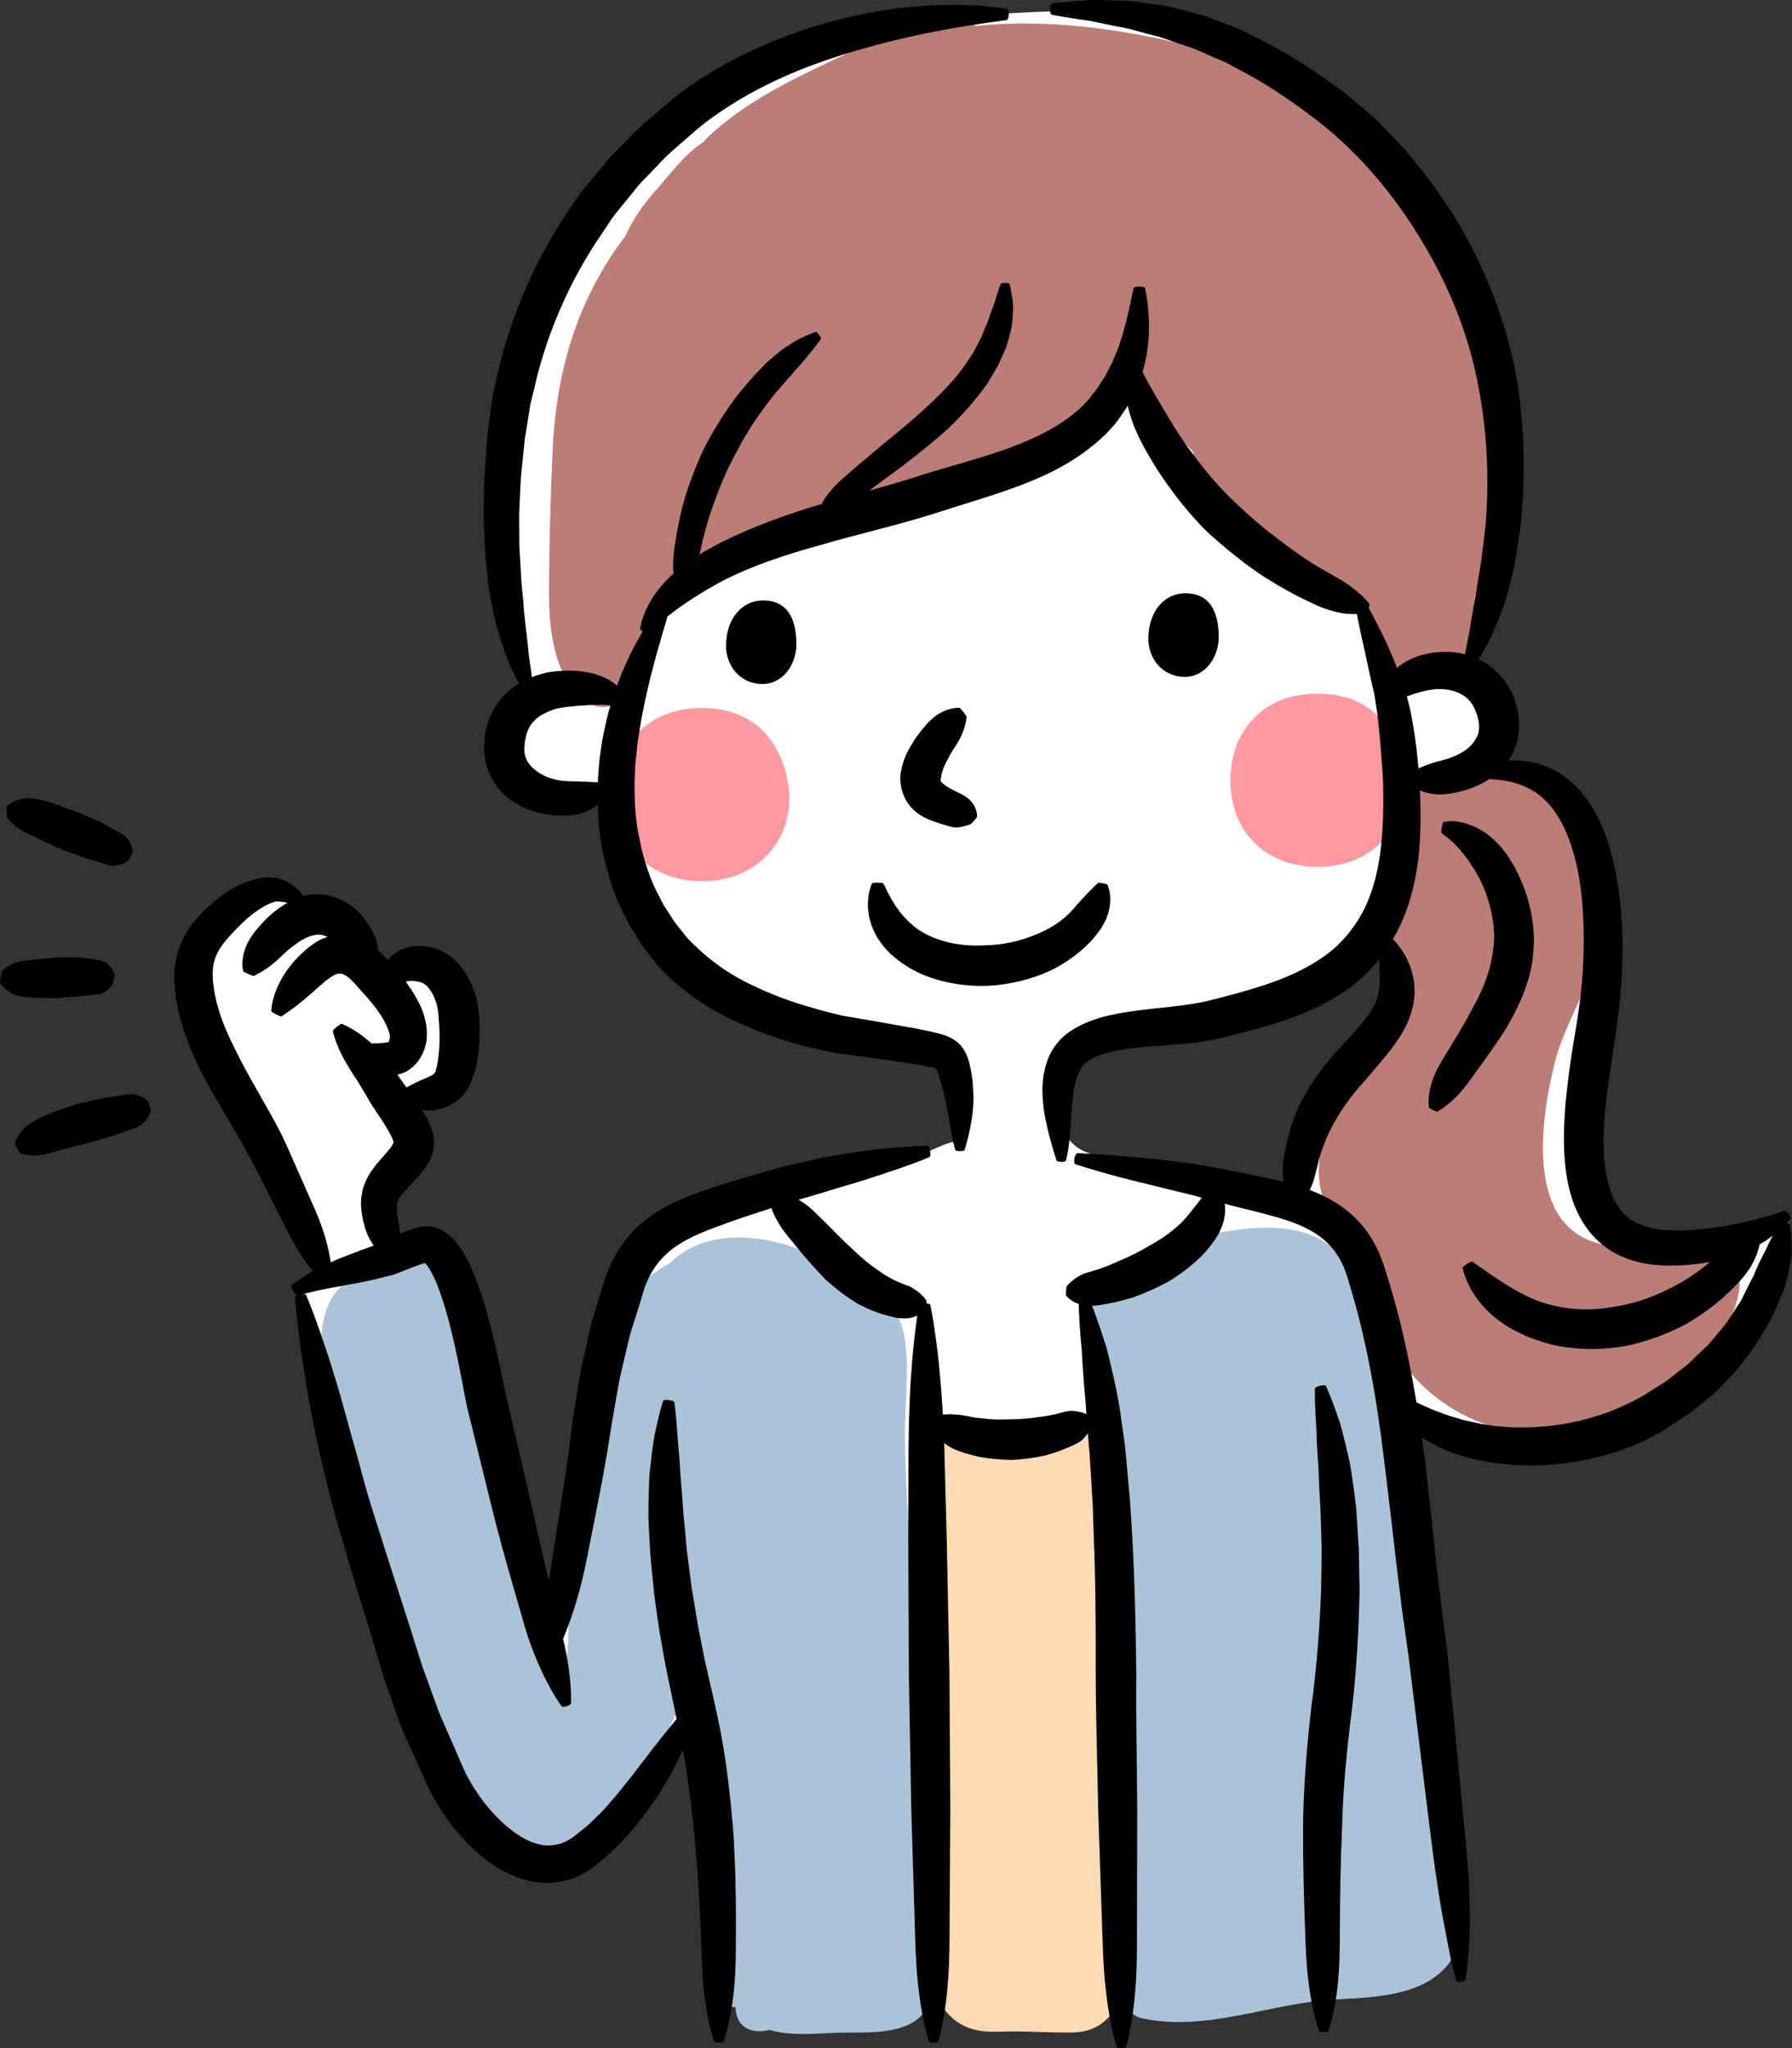 <?xml version="1.0" encoding="UTF-8"?>
<!DOCTYPE svg PUBLIC '-//W3C//DTD SVG 1.0//EN'
          'http://www.w3.org/TR/2001/REC-SVG-20010904/DTD/svg10.dtd'>
<svg height="571.4" preserveAspectRatio="xMidYMid meet" version="1.0" viewBox="-0.0 -0.0 500.1 571.4" width="500.1" xmlns="http://www.w3.org/2000/svg" xmlns:xlink="http://www.w3.org/1999/xlink" zoomAndPan="magnify"
><rect x="-0.0" y="-0.0" width="500.1" height="571.4" fill="#333333" stroke="none"/><g id="change1_1"
  ><path d="M485.519,345.393c-12.738,4.269-31.208,5.221-39.647-7.904c-8.438-13.121-0.301-42.559,2.196-57.791 s1.249-30.214-7.629-48.941c-8.878-18.727-26.811-18.455-26.811-18.455c9.01-16.457-4.599-23.472-4.599-23.472 s7.993-22.165,8.979-31.653c0.986-9.485,1.502-39.585-10.604-82.269c-12.104-42.684-76.15-67.061-89.434-70.322 c-13.284-3.261-44.426-0.468-63.424,1.381c-19,1.846-36.672,10.207-76.111,37.307c-39.439,27.101-37.587,92.596-37.753,105.249 c-0.166,12.649,7.656,44.778,7.656,44.778s-5.001,6.04-6.492,14.814c-1.486,8.778,13.689,14.486,21.643,13.542 c7.951-0.94,8.156,2.162,9.668,13.558c1.513,11.4,22.625,40.155,40.689,47.443c18.063,7.292,43.866,9.68,47.629,11.354 c3.766,1.674,6.514,20.967,6.553,23.472c0.039,2.509-35.124,11.654-65.459,18.197s-28.677,23.611-32.335,35.719 c-3.657,12.103-4.916,40.639-11.108,63.596c-6.193,22.961-8.121,10.668-12.268,1.889c-4.146-8.781-14.166-65.629-16.829-74.453 c-2.665-8.821-7.99-16.645-13.151-13.647c-5.16,2.996-8.322-0.714-10.489-7.749c-2.167-7.034,4.557-14.658,8.16-19.117 c3.601-4.46-4.733-14.304-4.733-14.304s14.887-2.446,17.756-11.096c2.871-8.649-0.538-21.646-6.365-24.811 c-5.827-3.165-16.467,0-16.467,0l-3.675-1.331c0,0,0.492-4.171-2.749-10.085c-3.24-5.911-12.441-5.193-12.441-5.193 c-5.534-8.95-16.107-4.865-20.393-2.06c-4.284,2.81-9.448,6.933-10.197,19.813c-0.749,12.879,10.487,34.813,16.394,42.293 c5.903,7.479,19.038,40.271,19.038,40.271s-4.31,2.518-6.271,3.363c-1.963,0.851-0.176,4.447,1.422,11.123 c1.599,6.68,23.521,86.558,32.317,112.226s22.5,36.449,35.485,37.899c12.984,1.451,21.188-15.142,27.414-23.448 c6.229-8.307,13.869-16.289,14.107-14.451c0.236,1.838,5.158,50.783,5.382,63.748c0.226,12.969,61.3,3.664,82.275,3.664 s124.605-1.639,124.268-6.922c-0.34-5.283-5.402-51.603-7.17-67.662c-1.767-16.063-7.994-67.824-8.72-74.594 c-0.727-6.771,14.69,0.039,29.872,4.186c15.182,4.148,35.846-7.942,50.805-17.521c14.959-9.574,22.069-30.132,23.357-38.161 C496.549,340.832,498.258,341.124,485.519,345.393z M389.416,274.392c-3.217,7.874-6.628,15.462-13.445,20.871 c-9.124,7.24-14.012,19.184-15.26,30.631c-0.695,6.391-7.353,9.535-12.429,5.146c-4.409-3.809-11.178-3.746-16.67-4.46 c-5.855-0.761-11.8-3.313-17.686-3.477c-8.926-0.249-16.751-1.65-17.955-11.739c-0.332-2.786,0.305-4.861,1.541-6.426 c0.632-7.499,5.591-12.415,13.469-13.792c10.885-1.904,21.747-2.747,32.522-5.486c0.222-0.054,0.422-0.058,0.635-0.093 c6.126-1.424,12.626-2.466,18.102-5.416c6.279-3.379,9.951-5.595,13.868-11.369C380.458,262.367,392.709,266.331,389.416,274.392z" fill="#FFF"
  /></g
  ><g id="change1_2"
  ><path d="M115.519,270.63c-4.159-2.083-9.307-1.654-12.583,2.291c-0.102-0.137-0.175-0.277-0.289-0.41 c-1.962-2.365-4.401-3.828-7.13-4.452c0.923-5.337-0.706-11.752-6.767-13.121c-1.498-0.339-2.931-0.449-4.296-0.382 c-1.219-2.185-3.331-3.925-6.359-4.323c-9.521-1.252-19.718,6.118-22.258,15.392c-1.198,4.374-1.554,8.845,0.679,13.004 c3.266,6.094,5.634,12.579,9.021,18.587c0.449,0.801,1.058,1.437,1.724,1.998c0.634,1.697,1.514,3.402,2.627,5.256 c0.457,2.063,1.307,4.201,2.642,6.395c0.346,0.57,0.753,1.069,1.198,1.515c1.354,3.22,2.653,6.461,4.459,9.474 c0.086,0.145,0.188,0.262,0.277,0.397c2.542,10.722,6.655,31.781,19.301,31.781c7.735,0,9.781-8.458,9.512-14.592 c-0.233-5.282-2.173-8.311,0.655-13.542c1.557-2.883,1.818-6.09,1.83-9.302c0.083-1.269,0.067-2.535-0.031-3.854 c-0.002-0.191-0.006-0.386-0.006-0.581c-0.014,0.004-0.029,0.004-0.045,0.008c-0.063-0.693-0.142-1.396-0.242-2.131 c-0.125-0.92-0.416-1.688-0.782-2.38c1.789-0.765,3.472-1.693,5.029-2.781c1.625-0.223,3.17-0.882,4.354-2.049 c1.98-1.946,3.308-4.498,4.122-7.314c3.199-5.682,4.526-12.478,3.259-19.435C124.565,271.383,119.612,269.608,115.519,270.63z M407.368,191.588c-3.125-1.288-6.35-1.689-9.711-1.857c-2.605-0.129-10.271,3.023-11.55-0.234 c-3.108-7.908-1.485-14.951-8.617-21.111c-7.294-6.301-16.637-9.539-24.082-15.961c-7.086-6.11-32.832-18.739-30.992-30.288 c0.09-0.375,0.2-0.737,0.268-1.124c1.735-10.031-12.219-14.198-15.411-4.249c-0.107,0.335-0.172,0.663-0.261,0.995 c-3.151,9.231-27.137,16.77-34.726,19.277c-13.106,4.339-26.891,6.957-40.337,10.063c-17.476,4.034-43.204,9.801-49.917,28.481 c-3.941,5.349-4.535,12.157-5.702,18.505c-0.227,1.221-0.439,2.7-0.933,3.851c-0.053,0.125-0.02,0.226,0.049,0.304 c-0.182-0.039-0.392-0.082-0.667-0.129c-5.266-0.909-9.571-4.768-14.858-5.896c-8.44-1.799-19.103,7.007-17.069,15.965 c1.994,8.782,11.715,11.123,19.348,12.93c7.16,1.697,11.908,1.268,14.59,9.262c1.91,5.696,2.616,11.486,4.949,17.081 c2.948,7.058,7.538,18.743,14.456,23.062c8.399,5.244,19.636,8.424,28.953,11.803c12.604,4.574,25.979,7.247,39.229,9.072 c1.303,5.656,2.177,11.304,2.443,17.222c0.105,2.317,0.85,7.265-0.604,9.906c-0.375,0.065-0.745,0.125-1.137,0.25 c-5.396,1.748-9.59,4.85-15.315,5.661c-7.298,1.037-12.616,4.76-20.056,3.327c-10.271-1.975-13.73,11.626-4.249,15.411 c6.831,2.728,12.739,6.677,18.144,11.64c5.039,4.623,13.349,10.807,13.78,17.86c0.55,9.103,0.05,18.446,8.876,23.616 c6.64,3.89,20.394,4.163,27.477,1.562c0.464-0.173,0.886-0.384,1.311-0.587c4.89,1.604,11.053-0.769,10.444-7.132 c-0.068-0.714-0.188-0.063-0.298-2.06h0.014c-0.008,0-0.018-0.113-0.024-0.142c-0.474-3.016-1.255-5.996-2.088-8.931 c0.045-0.395,0.088-0.808,0.067-1.232c-0.09-1.876-0.372-3.684-0.761-5.463c-0.456-3.769-0.714-7.464-1.742-11.161 c0.728-0.306,1.464-0.586,2.217-0.831c10.323-3.866,17.523-13.56,27.713-16.806c7.507-2.392,7.73-13.12,0-15.411 c-9.181-2.723-18.892-2.846-27.979-5.924c-6.144-2.08-7.067-7.984-7.91-13.606c-0.033-0.223-0.074-0.456-0.113-0.688 c-0.192-2.07-0.422-4.357-0.434-6.574c1.169-0.929,2.055-2.238,2.399-3.994c0.504-2.571,1.16-5.089,1.663-7.658 c0.046-0.23,0.05-0.461,0.07-0.688c15.23-1.412,30.345-3.734,45.446-7.155c14.584-3.301,36.889-10.511,38.639-27.768 c3.361-3.113,6.369-6.637,8.751-10.999c2.764-5.061,3.265-10.62,3.188-16.273c-0.045-3.266-0.749-7.136-0.712-10.796 c9.359,2.548,19.733,0.476,22.023-10.92C416.854,198.908,412.797,193.824,407.368,191.588z" fill="#FFF"
  /></g
  ><g id="change2_1"
  ><path d="M257.599,499.638c-1.459-23.452-2.773-46.896-3.896-70.369c-0.523-10.99-1.358-22.01-1.095-33.02 c0.191-8.033,1.093-15.626-0.249-23.628c-2.306-13.711-19.579-20.689-30.919-24.686c-11.239-3.952-25.659-4.487-34.623,4.537 c-4.202,2.123-7.908,5.295-10.749,9.591c-1.274,1.931-1.567,3.827-1.197,5.517c-0.955,1.683-1.825,3.5-2.603,5.501 c-2.337,6.036-3.586,12.696-4.494,19.063c-0.937,6.555-2.888,12.914-3.996,19.405c-1.432,3.957-2.645,7.968-3.351,12.104 c-1.624,9.48-1.717,19.182-1.76,28.768c-0.021,4.42-0.156,8.668-0.901,13.039c-0.326,1.686-0.714,3.358-1.122,5.029 c-10.399-9.699-10.376-29.789-13.217-42.24c-5.061-22.199-11.244-44.126-16.511-66.278c-0.685-2.881-2.455-4.547-4.559-5.271 c-1.122-3.745-4.521-6.566-9.266-4.803c-1.768,0.654-3.386,1.408-4.894,2.234c-0.959-0.167-1.985-0.197-3.098,0.013 c-20.229,3.832-16.069,25.833-12.458,40.486c0.375,3,0.905,6,1.549,8.951c5.694,26.02,19.157,50.17,28.302,75.004 c5.846,15.875,15.501,47.918,38.028,35.68c10.287-5.587,18.344-16.543,23.512-26.689c2.832-5.561,5.2-11.779,9.334-16.523 c0.39,0.972,0.876,1.932,1.414,2.888c0.774,8.907,4.098,17.081,7.138,25.363c-0.64,7.047,0.053,14.038,1.061,21.174 c0.059,0.414,0.104,0.831,0.16,1.245c-0.01,0.563-0.023,1.124-0.029,1.686c-0.016,1.373,0.229,2.545,0.651,3.543 c1.001,9.527,0.802,18.992,0.845,28.613c-0.086,0.908-0.479,1.764-0.479,2.617c0,0.061,0,1.684,0,1.684s0.994,0,0.999,0 c0.069,0,0.162,0.639,0.269,1.377c0.71,4.986,5.346,6.105,9.396,5.02c5.478,1.693,12.13,1.094,17.692,0.836 c9.175-0.426,24.292,1.729,27.409-9.84c2.287-8.479,1.746-17.176,0.609-25.781C259.097,520.843,258.262,510.344,257.599,499.638z M405.028,514.975c-2.908-10.694-4.301-21.334-5.604-32.345c-2.889-24.438-10.478-47.84-11.748-72.463 c-0.406-7.867-1.377-15.692-3.834-22.662c-0.754-5.488-1.897-10.92-3.584-16.241c-2.313-7.309-2.604-18.342-8.82-23.503 c-10.708-8.899-30.27-4.515-42.437-1.357c-3.801,0.987-5.524,3.839-5.666,6.843c-0.449,0.277-0.875,0.57-1.271,0.882 c-0.809,0.634-1.547,1.366-2.245,2.158c-2.016-0.137-4.03,0.405-5.534,1.783c-4.728-1.678-11.128,2.317-10.794,7.693 c0.294,4.743,2.181,8.282,4.478,11.768c0.524,3.043,0.742,6.332,1.148,8.47c1.525,8.041,2.526,16.053,3.334,24.194 c1.766,17.791,2.638,35.57,2.694,53.451c0.004,1.137,0.228,2.127,0.575,3.012c-1.869,13.793-2.031,27.641-2.333,41.563 c-0.345,15.751-0.997,31.386-0.408,47.147c0.127,3.385,2.323,6.975,5.866,7.705c18.417,3.791,35.78-4.4,53.983-5.307 c14.028-0.695,31.09-1.412,35.104-17.797C409.908,531.912,407.133,522.716,405.028,514.975z" fill="#ABC3D8"
  /></g
  ><g id="change3_1"
  ><path d="M391.885,215.774c-1.642-12.719-9.738-22.973-25.72-22.223c-15.979,0.749-23.683,13.021-22.723,26.273 c0.999,13.784,11.486,22.918,26.468,21.919C384.894,240.745,393.526,228.494,391.885,215.774z M194.373,197.546 c-15.981,0.749-23.684,13.02-22.724,26.273c0.999,13.784,11.486,22.918,26.468,21.919c14.982-0.999,23.614-13.25,21.975-25.969 C218.451,207.05,210.352,196.797,194.373,197.546z" fill="#FF999F"
  /></g
  ><g id="change4_1"
  ><path d="M382.682,175.448c5.304,17.928,23.478,16.652,30.586,0.577c4.376-9.894,1.555-21.127,3.074-31.567 c1.797-12.329,4.537-24.701,2.392-37.182c-1.833-10.655-6.7-20.229-11.88-29.621c-5.37-9.73-10.037-20.027-15.873-29.469 c-8.232-13.316-20.862-18.801-34.266-24.389c-0.445-2.641-2.146-5.044-5.488-6c-25.627-7.335-52.281-13.324-78.95-10.562 c-1.264-1.127-2.99-1.826-5.241-1.709c-13.018,0.671-24.363,6.391-35.935,11.896c-12.138,5.774-23.757,11.603-33.64,20.909 c-0.405,0.382-0.739,0.776-1.038,1.182c-5.372,3.496-9.242,8.884-13.444,13.632c-3.416,3.863-6.379,7.975-8.318,12.521 c-13.01,16.983-19.352,36.768-20.433,59.717c-0.614,12.992-0.944,26.218-1.011,39.23c-0.055,10.491,1.064,22.734,9.12,30.342 c3.539,3.34,10.18,3.137,12.55-1.619c2.93-5.876,4.742-18.294,8.913-23.343c4.531-5.481,9.354-7.245,14.982-11.482 c12.815-9.645,29.472-7.058,44.482-10.948c13.988-3.621,26.772-10.795,38.186-19.516c1.219,0.297,2.53,0.254,3.854-0.289 c7.041-2.875,12.595-6.972,18.067-12.22c5.226-5.006,7.98-9.746,14.525-4.077c5.111,4.424,10.358,9.415,15.121,14.643 c0,0.242,0.02,0.472,0.028,0.71c-0.264,1.428-0.047,2.981,0.79,4.557c0.874,2.79,2.393,5.361,4.367,8.029 c2.029,2.739,4.728,3.781,7.266,3.637c0.26,0.242,0.52,0.479,0.777,0.718c2.882,4.377,5.923,8.462,10.807,11.833 c1.169,0.804,2.441,1.159,3.711,1.186c1.563,1.35,3.112,2.708,4.703,4.034c4.165,3.476,11.712,6.792,16.984,11.088 C382.262,172.994,382.309,174.188,382.682,175.448z M484.926,353.04c-1.853-6.565-7.116-8.592-13.442-7.46 c-8.494,1.519-14.771,3.316-23.675,1.666c-22.613-4.198-17.838-35.157-13.884-50.912c4.072-16.23,17.764-30.377,9.019-45.953 c0.821-6.453,0.131-12.797-2.544-19.086c0.174-1.537-0.133-3.122-1.163-4.573c-1.898-2.672-3.663-5.061-6.244-7.108 c-2.427-1.932-5.053-2.361-7.343-1.822c-2.321-1.026-4.693-1.958-7.169-2.731c-0.248-0.078-0.492-0.105-0.735-0.152 c-1.062-0.281-2.172-0.507-3.387-0.632c-2.458-0.254-4.655,1.006-6.126,2.891c-0.938,0.008-1.874,0.074-2.809,0.207l-0.019-0.012 c-6.776-4.62-13.197,3.152-11.33,9.442c-0.178,0.421-0.326,0.858-0.408,1.327c-0.116,0.842-0.281,1.677-0.499,2.497 c-0.714,3.036,0.214,5.525,1.899,7.265c-0.269,1.912-0.994,3.905-1.506,5.661c-0.939,3.238-2.214,6.387-3.391,9.547 c-2.411,6.492-3.062,12.157,1.308,16.496c0.479,6.188-2.161,13.063-4.711,19.363c-9.632,6.638-15.364,20.862-17.896,30.937 c-1.93,7.679-0.426,14.787,3.438,21.576c5.539,9.729,6.836,20.197,11.674,30.15c1.128,2.321,2.835,3.551,4.691,3.948 c15.11,27.646,54.301,32.805,77.773,12.263C475.012,380.342,488.51,365.75,484.926,353.04z" fill="#BC7D76"
  /></g
  ><g id="change5_1"
  ><path d="M315.231,505.955c-0.616-19.871-4.82-39.379-5.69-59.223c-0.31-7.085,0.488-14.193,0.756-21.271 c0.235-6.25-2.529-13.654-1.811-19.414c0.585-4.687-4.11-7.525-7.99-7.99c-9.604-1.154-20.472-1.318-29.942,1.331 c-5.677-3.695-15.179,0.486-12.22,8.282c6.212,16.371,4.314,34.162,4.208,51.313c-0.128,20.011,0.755,40.05-0.187,60.054 c-0.542,11.549-6.763,33.529,2.505,43.057c3.849,3.957,8.439,4.857,13.804,4.664c6.906-0.246,13.66,0.313,20.552,0.229 c11.886-0.145,14.816-10.924,16.046-20.729C316.899,533.203,315.637,519.056,315.231,505.955z" fill="#FBDAB4"
  /></g
  ><g id="change6_1"
  ><path d="M263.219,214.454c0.438-0.929,0.792-1.884,1.353-2.803c0.509-0.942,0.975-1.873,1.558-2.717 c0.273-0.431,0.542-0.849,0.802-1.252c0.251-0.416,0.497-0.817,0.73-1.202c0.422-0.827,0.803-1.592,1.079-2.339 c0.311-0.712,0.471-1.506,0.646-2.072c0.162-0.597,0.255-1.138,0.314-1.52c0.05-0.408,0.074-0.624,0.074-0.624 c0.004-0.066-0.357-0.591-0.855-1.229c-0.536-0.688-1.027-1.245-1.103-1.245c0,0-0.227,0-0.65,0.002 c-0.41,0.027-1.01,0.088-1.729,0.253c-0.742,0.16-1.518,0.433-2.367,0.858c-0.897,0.376-1.745,0.972-2.612,1.674 c-0.416,0.373-0.85,0.761-1.297,1.165c-0.392,0.453-0.798,0.923-1.215,1.407c-0.859,0.938-1.668,2.062-2.513,3.219 c-1.545,2.483-3.25,5.046-4.001,9.219c-0.402,1.898-0.139,4.499,0.815,6.791c0.486,1.198,1.202,2.2,1.968,3.131 c0.779,0.81,1.604,1.564,2.384,2.074c1.615,1.028,3.065,1.59,4.296,2.017c1.265,0.447,2.315,0.735,3.264,1.022 c0.921,0.291,1.703,0.501,2.438,0.544c0.714,0.021,1.41-0.072,2.014-0.229c0.634-0.152,1.183-0.328,1.613-0.466 c0.443-0.154,0.728-0.252,0.728-0.252c0.064-0.023,0.407-0.378,0.827-0.856c0.479-0.546,0.876-1.055,0.88-1.139 c0,0,0.029-0.312-0.033-0.833c-0.061-0.521-0.231-1.27-0.613-1.998c-0.371-0.798-0.946-1.518-1.689-2.21 c-0.746-0.632-1.647-1.138-2.587-1.581c-1.793-0.895-3.9-1.917-4.727-2.831c-0.506-0.4-0.529-0.563-0.492-0.638 c-0.033,0.002-0.002-0.063,0.002-0.109c0.006-0.049-0.045-0.063-0.004-0.179c0.016-0.094,0.018-0.184,0.004-0.273l0.139-0.435 c0.089-0.332-0.061-0.542,0.16-1.032L263.219,214.454z M249.972,252.801c-0.322-0.583-0.674-1.127-1.026-1.645 c-0.311-0.533-0.556-1.055-0.82-1.525c-0.575-0.937-0.86-1.773-1.17-2.333c-0.308-0.576-0.474-0.882-0.474-0.882 c-0.053-0.092-0.689-0.17-1.5-0.18c-0.872-0.01-1.611,0.076-1.654,0.191c0,0-0.129,0.363-0.37,1.042 c-0.183,0.687-0.583,1.715-0.646,3.075c-0.045,0.679-0.131,1.449-0.113,2.29c0.063,0.833,0.16,1.748,0.318,2.727 c0.188,0.97,0.519,1.984,0.87,3.061c0.458,1.018,0.96,2.118,1.602,3.184c0.727,1,1.426,2.125,2.36,3.074 c0.466,0.474,0.925,0.987,1.434,1.444c0.522,0.437,1.057,0.88,1.595,1.331c2.206,1.703,4.718,3.236,7.442,4.334 c2.727,1.12,5.626,1.929,8.591,2.403c2.969,0.527,5.999,0.708,9.02,0.638c6.035-0.287,11.952-1.73,17.199-4.007 c5.179-2.45,9.582-5.825,12.678-9.422c0.749-0.926,1.45-1.828,2.056-2.727c0.55-0.946,1.054-1.851,1.445-2.735 c0.321-0.933,0.582-1.811,0.779-2.624c0.185-0.819,0.211-1.619,0.24-2.315c0.105-1.387-0.197-2.522-0.376-3.262 c-0.199-0.745-0.375-1.135-0.375-1.135c-0.039-0.09-0.503-0.246-1.126-0.373c-0.714-0.145-1.363-0.205-1.453-0.137 c0,0-0.337,0.261-0.845,0.733c-0.522,0.466-1.111,1.168-1.936,1.943c-0.413,0.386-0.763,0.839-1.197,1.288 c-0.45,0.441-0.895,0.921-1.318,1.44c-0.475,0.498-0.96,1.024-1.415,1.607c-0.513,0.546-1.049,1.122-1.611,1.721 c-2.374,2.29-5.755,4.471-9.814,5.977c-4.019,1.604-8.693,2.625-13.375,2.706c-2.331,0.146-4.68,0.1-6.924-0.214 c-2.255-0.264-4.408-0.788-6.355-1.504c-1.997-0.63-3.726-1.561-5.242-2.545c-0.367-0.262-0.729-0.519-1.085-0.772 c-0.345-0.266-0.633-0.568-0.95-0.839c-0.696-0.492-1.177-1.118-1.744-1.652c-0.53-0.56-0.979-1.149-1.469-1.689 C250.824,253.895,250.382,253.347,249.972,252.801z M340.115,177.152c-0.168-6.325-2.313-11.65-9.323-11.65 c-5.702,0-10.32,4.826-10.32,12.817v0.667c0.665,6.824,5.826,10.152,10.82,9.82S340.281,183.48,340.115,177.152z M202.612,180.316 v0.667c0.665,6.824,5.827,10.152,10.82,9.82c4.994-0.332,8.989-5.326,8.824-11.654c-0.168-6.325-2.314-11.65-9.323-11.65 C207.231,167.5,202.612,172.327,202.612,180.316z M379.196,431.891c-0.08-1.267-0.16-2.517-0.238-3.749 c-0.155-2.464-0.31-4.861-0.456-7.182c-0.235-2.313-0.57-4.539-0.837-6.68c-0.321-2.135-0.589-4.181-0.956-6.113 c-0.411-1.928-0.827-3.75-1.256-5.453c-0.401-1.707-0.812-3.295-1.21-4.758c-0.402-1.462-0.915-2.775-1.313-3.973 c-0.842-2.382-1.568-4.229-2.08-5.479c-0.534-1.243-0.821-1.906-0.821-1.906c-0.088-0.195-0.739-0.22-1.529-0.048 c-0.853,0.188-1.541,0.524-1.543,0.758c0,0-0.004,0.718-0.014,2.06c0.02,1.334,0.063,3.283,0.209,5.729 c0.059,1.226,0.198,2.564,0.239,4.039c0.035,1.478,0.096,3.065,0.196,4.753c0.072,1.693,0.189,3.484,0.341,5.365 c0.079,1.89,0.163,3.875,0.252,5.947c0.107,2.067,0.283,4.211,0.357,6.44c0.066,2.229,0.138,4.536,0.209,6.905 c0.035,1.186,0.072,2.387,0.109,3.601c-0.017,1.22-0.033,2.452-0.049,3.696c-0.035,2.49-0.072,5.035-0.109,7.623 c-0.402,10.348-1.188,21.41-2.692,32.367c-1.313,11.283-2.248,22.883-2.359,33.547c-0.033,10.695,0.258,20.619,0.571,29.074 c0.133,4.234,0.307,8.104,0.625,11.523c0.351,3.422,0.787,6.4,1.262,8.85c0.917,4.9,1.994,7.715,1.994,7.715 c0.059,0.162,0.55,0.293,1.186,0.311c0.729,0.02,1.373-0.121,1.441-0.311c0,0,1.036-2.82,1.883-7.773 c0.461-2.482,0.798-5.482,1.04-8.924c0.212-3.443,0.267-7.316,0.269-11.529c0.037-8.439,0.156-18.23,0.619-28.65 c0.255-10.465,1.279-21.326,2.711-32.402c1.354-11.396,1.959-22.84,2.179-33.6c-0.05-2.692-0.101-5.34-0.148-7.932 C379.247,434.437,379.221,433.156,379.196,431.891z M2.011,228.171c0,0,0.133,0.15,0.38,0.435c0.24,0.254,0.578,0.609,0.964,0.962 c0.378,0.314,0.841,0.813,1.354,1.192c0.254,0.217,0.519,0.404,0.798,0.572c0.295,0.207,0.606,0.406,0.929,0.597 c0.328,0.162,0.671,0.33,1.026,0.505c0.376,0.166,0.767,0.339,1.167,0.515c0.783,0.324,1.678,0.804,2.566,1.227 c1.861,0.851,3.93,1.888,6.163,2.86c2.16,0.782,4.319,1.563,6.347,2.296c2.112,0.58,3.949,1.165,5.515,1.678 c0.78,0.273,1.52,0.474,2.246,0.505c0.741,0,1.444-0.111,2.095-0.333c1.275-0.402,2.272-1.116,2.272-1.116 c0.057-0.039,0.298-0.466,0.587-1.034c0.33-0.65,0.591-1.239,0.587-1.317c0,0-0.06-1.178-0.622-2.394 c-0.271-0.63-0.684-1.239-1.226-1.803c-0.556-0.536-1.264-0.975-2.062-1.398c-1.584-0.905-3.437-1.935-5.349-2.903 c-1.982-0.866-4.098-1.789-6.212-2.711c-2.062-0.681-4.195-1.524-6.338-2.281c-1.132-0.333-2.153-0.683-3.26-0.944 c-0.537-0.138-1.06-0.271-1.564-0.401c-0.526-0.08-1.073-0.127-1.574-0.186c-0.514-0.023-1-0.037-1.471-0.02 c-0.498,0.045-0.969,0.117-1.409,0.226c-0.87,0.16-1.613,0.441-2.247,0.794c-0.621,0.33-1.073,0.667-1.374,0.911 c-0.291,0.271-0.447,0.416-0.447,0.416c-0.044,0.047-0.046,0.679-0.004,1.487C1.893,227.377,1.969,228.121,2.011,228.171z M6.206,278.014c0.433,0.047,0.88,0.098,1.34,0.148c0.927,0.109,1.842,0.134,2.824,0.205c1.984,0.061,3.941,0.031,5.956,0.037 c1.908-0.158,3.87-0.363,5.569-0.431c1.756-0.287,3.303-0.398,4.653-0.509c0.685-0.058,1.292-0.113,1.837-0.285 c0.558-0.222,1.073-0.542,1.535-0.95c0.915-0.767,1.594-1.74,1.594-1.74c0.039-0.055,0.154-0.531,0.277-1.155 c0.143-0.714,0.239-1.352,0.218-1.426c0,0-0.298-1.106-1.094-2.107c-0.395-0.526-0.917-0.989-1.552-1.373 c-0.642-0.375-1.385-0.562-2.183-0.644c-1.607-0.257-3.511-0.56-5.456-0.702c-2.003-0.066-3.982-0.006-6.019,0.008 c-1.928,0.197-3.911,0.433-5.629,0.554c-0.865,0.099-1.739,0.244-2.509,0.298c-0.388,0.029-0.765,0.059-1.129,0.086 c-0.369,0.07-0.724,0.138-1.064,0.203c-0.699,0.211-1.323,0.398-1.884,0.669c-0.562,0.232-1.083,0.58-1.521,0.874 c-0.441,0.303-0.811,0.609-1.065,0.833c-0.262,0.248-0.401,0.382-0.401,0.382c-0.041,0.043-0.172,0.666-0.304,1.465 c-0.14,0.86-0.228,1.598-0.194,1.65c0,0,0.104,0.158,0.304,0.458c0.205,0.271,0.511,0.653,0.929,1.049 c0.417,0.388,0.94,0.851,1.574,1.209c0.634,0.443,1.362,0.718,2.146,0.933C5.36,277.836,5.776,277.924,6.206,278.014z M41.358,307.258c0,0-0.889-0.845-2.132-1.407c-0.63-0.308-1.338-0.511-2.105-0.601c-0.751-0.055-1.565,0.045-2.458,0.201 c-1.791,0.275-3.88,0.597-6.119,0.94c-2.253,0.509-4.657,1.052-7.061,1.594c-2.398,0.821-4.783,1.535-7.044,2.46 c-1.114,0.483-2.187,0.899-3.201,1.391c-0.505,0.254-0.997,0.5-1.473,0.737c-0.458,0.275-0.899,0.545-1.323,0.8 c-0.823,0.558-1.551,1.122-2.101,1.836c-0.583,0.635-1.01,1.313-1.347,1.873c-0.333,0.567-0.55,1.071-0.687,1.426 c-0.123,0.375-0.188,0.575-0.188,0.575c-0.018,0.063,0.273,0.627,0.686,1.323c0.443,0.751,0.854,1.373,0.921,1.393 c0,0,0.203,0.062,0.585,0.173c0.365,0.088,0.888,0.204,1.495,0.278c0.604,0.069,1.319,0.147,2.044,0.094 c0.735-0.021,1.537-0.116,2.407-0.233c0.416-0.096,0.849-0.193,1.295-0.295c0.429-0.14,0.874-0.283,1.33-0.432 c0.923-0.28,1.957-0.502,2.986-0.773c2.016-0.641,4.339-1.126,6.589-1.691c2.296-0.668,4.592-1.337,6.743-1.963 c2.169-0.775,4.194-1.502,5.932-2.124c0.874-0.287,1.67-0.619,2.337-1.091c0.653-0.497,1.186-1.05,1.578-1.646 c0.798-1.146,1.077-2.323,1.077-2.323c0.015-0.066-0.101-0.543-0.283-1.151C41.634,307.923,41.417,307.314,41.358,307.258z M499.497,341.599c-0.024-0.125-0.396-0.287-0.915-0.404c0.762-0.831,1.149-1.312,1.149-1.312c0.123-0.149-0.037-0.628-0.4-1.15 c-0.415-0.595-0.926-1.031-1.139-0.979c0,0-0.806,0.209-2.192,0.666c-1.337,0.532-3.446,1.004-5.925,1.774 c-1.308,0.264-2.712,0.602-4.214,0.985c-1.566,0.237-3.188,0.652-4.971,0.906c-3.541,0.604-7.561,1.063-11.938,1.202 c-1.089-0.026-2.199-0.055-3.332-0.084c-1.136-0.022-2.147-0.209-3.244-0.313c-2.104-0.38-4.146-0.973-5.949-1.907 c-3.581-1.869-6.076-5.297-7.405-10.096c-1.4-4.748-1.701-10.463-1.406-16.334c0.295-5.899,1.116-12.004,2.104-18.191 c0.884-6.168,1.967-12.596,2.515-19.075c0.555-6.467,0.704-12.838,0.422-19.04c-0.318-6.196-1.079-12.216-2.409-17.904 c-0.659-2.844-1.521-5.599-2.486-8.242c-1.09-2.616-2.272-5.119-3.732-7.417c-2.912-4.563-6.866-8.283-11.064-10.234 c-4.183-2.031-8.202-2.392-11.276-2.313c-0.265,0.016-0.488,0.047-0.739,0.068c1.521-2.261,2.65-5.035,2.857-7.856 c0.162-0.866,0.11-1.682,0.092-2.515c-0.055-0.813,0.004-1.709-0.187-2.458c-0.294-1.557-0.546-3.125-1.184-4.637 c-1.067-3.032-3.158-5.892-5.642-8.057c-1.297-1.176-2.745-2.062-4.239-2.76c0.468-0.767,1.001-1.66,1.613-2.733 c0.681-1.233,1.543-2.636,2.205-4.312c0.729-1.656,1.496-3.509,2.292-5.55c0.86-2.025,1.521-4.29,2.179-6.726 c0.609-2.446,1.426-5.031,1.868-7.829c0.44-2.803,0.902-5.747,1.386-8.822c1.434-12.354,1.633-27.024-0.981-42.5 c-2.71-15.573-8.972-31.433-17.69-45.666c-2.387-3.434-4.628-6.968-7.14-10.291c-1.313-1.623-2.621-3.24-3.927-4.854 c-1.32-1.602-2.556-3.262-4.052-4.703c-1.437-1.487-2.867-2.967-4.291-4.442l-2.133-2.199l-2.325-2.005 c-3.125-2.604-6.104-5.429-9.329-7.528c-6.271-4.541-12.648-8.576-19-11.917c-1.605-0.81-3.189-1.607-4.75-2.394 c-0.781-0.39-1.556-0.778-2.324-1.163c-0.802-0.32-1.598-0.636-2.388-0.95c-1.588-0.607-3.146-1.204-4.678-1.789 c-1.527-0.591-3.021-1.178-4.56-1.545c-3.052-0.8-5.956-1.619-8.744-2.242c-2.825-0.445-5.507-0.839-8.021-1.165 c-2.501-0.451-4.887-0.361-7.063-0.476c-2.175-0.045-4.173-0.087-5.979-0.126c-3.602,0.201-6.412,0.466-8.323,0.647 c-1.906,0.211-2.923,0.324-2.923,0.324c-0.299,0.037-0.544,0.664-0.563,1.471c-0.016,0.872,0.23,1.623,0.553,1.684 c0,0,0.988,0.181,2.849,0.521c1.852,0.316,4.563,0.737,7.984,1.221c1.688,0.353,3.558,0.741,5.591,1.167 c2.017,0.455,4.241,0.695,6.512,1.403c2.282,0.644,4.709,1.28,7.266,1.921c2.486,0.853,5.102,1.75,7.829,2.687 c1.385,0.392,2.727,1.002,4.094,1.615c1.37,0.603,2.767,1.215,4.185,1.837c0.714,0.3,1.435,0.605,2.16,0.911 c0.698,0.371,1.402,0.747,2.112,1.125c1.416,0.757,2.855,1.523,4.316,2.302c5.784,3.223,11.661,7.126,17.486,11.554 c11.559,8.556,21.868,20.179,29.938,33.36c8.182,13.088,14.033,27.583,16.612,41.673c2.823,14.182,3.053,27.902,2.051,39.5 c-0.354,2.893-0.692,5.667-1.015,8.305c-0.277,2.649-0.872,5.101-1.192,7.459c-0.335,2.357-0.63,4.575-1.084,6.584 c-0.395,2.025-0.722,3.906-0.98,5.624c-0.222,1.732-0.618,3.215-0.862,4.549c-0.234,1.192-0.416,2.212-0.56,3.09 c-0.129-0.035-0.261-0.085-0.39-0.121c-2.932-0.673-5.761-0.673-8.352-0.363c-1.291,0.167-2.521,0.474-3.698,0.755 c-1.136,0.449-2.251,0.798-3.244,1.319c-1.251,0.651-2.349,1.391-3.313,2.175c-1.414-3.615-2.771-6.753-4.052-9.286 c-1.332-2.737-2.444-4.852-3.218-6.285c-0.246-0.443-0.444-0.796-0.618-1.108c0.18-0.544,0.274-1.004,0.217-1.09 c0,0-1.068-1.541-3.179-3.295c-1.059-0.872-2.339-1.882-3.853-2.889c-0.765-0.49-1.603-0.95-2.479-1.438 c-0.861-0.523-1.778-1.044-2.74-1.574c-3.842-2.14-8.113-4.98-12.445-8.346c-1.095-0.827-2.209-1.668-3.334-2.521 c-1.093-0.903-2.197-1.816-3.312-2.737c-1.128-0.897-2.188-1.945-3.295-2.917c-1.115-0.993-2.197-1.984-3.168-2.944 c-4.087-3.856-7.935-8.392-11.179-12.793c-1.682-2.171-3.182-4.356-4.545-6.446c-0.712-1.036-1.283-2.089-1.904-3.084 c-0.646-0.979-1.176-1.953-1.742-2.877c-1.079-1.833-2.07-3.513-2.961-5.023c-0.47-0.753-0.79-1.456-1.182-2.111 c-0.396-0.656-0.736-1.26-0.989-1.813c-0.278-0.554-0.553-1.057-0.804-1.502c-0.082-0.182-0.137-0.302-0.209-0.46 c0.002-0.004,0.004-0.008,0.004-0.012c0.517-2.07,1.11-4.009,1.271-5.88c0.284-1.851,0.479-3.578,0.471-5.167 c0.045-1.592,0.074-3.041-0.039-4.336c-0.082-1.295-0.168-2.448-0.264-3.445c-0.15-0.985-0.278-1.828-0.383-2.509 c-0.248-1.354-0.381-2.076-0.381-2.076c-0.043-0.212-0.673-0.388-1.481-0.4c-0.872-0.012-1.619,0.162-1.672,0.389 c0,0-0.162,0.694-0.467,2c-0.131,0.647-0.291,1.447-0.481,2.384c-0.213,0.922-0.458,1.98-0.733,3.162 c-0.221,1.188-0.603,2.454-0.979,3.826c-0.325,1.387-0.819,2.821-1.326,4.334c-0.443,1.545-1.214,3.041-1.84,4.672 c-0.309,0.817-0.807,1.573-1.199,2.39c-0.437,0.798-0.788,1.656-1.358,2.427c-0.505,0.8-1.018,1.617-1.543,2.45 c-0.548,0.812-1.215,1.557-1.822,2.36c-0.306,0.404-0.609,0.812-0.917,1.221c-0.324,0.388-0.695,0.716-1.04,1.083l-1.057,1.087 l-1.203,1.04c-3.235,2.797-7.23,5.224-11.721,7.292c-8.993,4.235-19.782,6.878-30.869,10.271c-4.991,1.664-10.121,3.119-15.243,4.54 c2.813-2.132,6.032-4.467,9.474-7.001c4.032-3.111,8.34-6.531,12.507-10.261c4.034-3.894,7.859-8.137,10.953-12.6 c0.736-1.139,1.39-2.321,2.063-3.445c0.329-0.567,0.653-1.127,0.977-1.681c0.267-0.589,0.527-1.173,0.787-1.746 c0.512-1.149,1.009-2.265,1.49-3.346c0.323-1.141,0.637-2.245,0.938-3.307c0.642-2.103,0.796-4.126,0.871-5.901 c0.059-0.884,0.09-1.707,0.09-2.466c-0.096-0.759-0.183-1.461-0.265-2.095c-0.181-1.256-0.38-2.228-0.527-2.883 c-0.165-0.651-0.255-1.001-0.255-1.001c-0.029-0.101-0.5-0.185-1.106-0.191c-0.652-0.004-1.218,0.076-1.26,0.181 c0,0-0.131,0.326-0.379,0.935c-0.225,0.607-0.54,1.486-0.868,2.585c-0.156,0.548-0.328,1.153-0.513,1.806 c-0.258,0.638-0.531,1.323-0.782,2.052c-0.553,1.452-0.974,3.106-1.811,4.788c-0.345,0.856-0.7,1.75-1.071,2.674 c-0.456,0.888-0.929,1.807-1.414,2.75c-0.24,0.472-0.481,0.95-0.729,1.434c-0.303,0.458-0.607,0.922-0.919,1.391 c-0.632,0.931-1.226,1.904-1.907,2.852c-2.789,3.781-6.31,7.487-10.134,10.979c-3.804,3.547-7.878,6.929-11.788,10.076 c-3.856,3.246-7.521,6.26-10.608,8.997c-1.563,1.326-2.955,2.618-4.081,3.897c-1.115,1.28-2.028,2.45-2.645,3.568 c-0.15,0.254-0.285,0.494-0.412,0.728c-1.104,0.324-2.225,0.634-3.313,0.97c-10.308,3.268-19.925,6.992-27.793,11.357 c-1.003,0.55-1.974,1.114-2.914,1.689c0.076-0.404,0.146-0.786,0.234-1.206c0.816-3.728,1.909-8.047,3.56-12.504 c1.558-4.479,3.447-9.188,5.866-13.628c2.29-4.497,4.881-8.856,7.701-12.668c1.394-1.914,2.78-3.75,4.185-5.41 c0.715-0.821,1.409-1.623,2.08-2.396c0.63-0.815,1.345-1.502,1.975-2.22c0.623-0.728,1.218-1.426,1.787-2.093 c0.591-0.64,1.146-1.258,1.649-1.869c1.032-1.187,1.867-2.32,2.626-3.18c0.737-0.887,1.289-1.637,1.662-2.157 c0.362-0.539,0.559-0.825,0.559-0.825c0.055-0.086-0.16-0.521-0.51-1.02c-0.377-0.535-0.767-0.938-0.874-0.901 c0,0-0.332,0.115-0.956,0.33c-0.609,0.232-1.502,0.587-2.605,1.102c-1.119,0.494-2.401,1.213-3.802,2.14 c-0.717,0.445-1.463,0.942-2.233,1.488c-0.733,0.597-1.5,1.221-2.299,1.873c-0.765,0.695-1.623,1.36-2.397,2.158 c-0.773,0.804-1.573,1.633-2.396,2.485c-1.625,1.725-3.242,3.638-4.871,5.649c-3.199,4.075-6.176,8.751-8.823,13.603 c-2.542,4.918-4.504,10.099-6.092,15.017c-1.472,4.963-2.347,9.713-2.956,13.784c-0.317,2.035-0.429,3.927-0.474,5.601 c-0.015,0.765,0.071,1.487,0.143,2.162c-0.012,0.01-0.027,0.021-0.039,0.031c-2.767,2.542-4.896,5.115-6.269,7.497 c-1.42,2.339-2.155,4.38-2.572,5.769c-0.363,1.426-0.479,2.187-0.479,2.187c-0.024,0.156,0.275,0.443,0.733,0.714 c-0.255,0.433-0.511,0.866-0.776,1.344c-1.521,2.563-3.143,5.806-4.786,9.639c-0.521,1.309-1.071,2.7-1.607,4.134 c-1.019-0.892-2.31-1.758-3.847-2.403c-1.711-0.776-3.681-1.25-5.803-1.553c-1.064-0.123-2.163-0.201-3.303-0.236 c-1.138-0.006-2.31,0.049-3.524,0.137c-1.142,0.115-2.673,0.22-4.008,0.647c-1.084,0.283-2.185,0.611-3.27,1.04 c-0.109-0.925-0.243-1.986-0.427-3.23c-0.218-1.415-0.498-3.021-0.626-4.869c-0.326-3.673-1.042-8.01-1.348-13.08 c-0.25-2.515-0.579-5.175-0.663-8.02c-0.086-1.415-0.174-2.866-0.264-4.353c-0.116-1.482-0.198-3.002-0.177-4.563 c0.026-3.117-0.131-6.357,0.041-9.717c0.218-3.357,0.241-6.833,0.632-10.388c0.187-1.777,0.374-3.578,0.567-5.402 c0.096-0.911,0.19-1.828,0.288-2.749c0.146-0.913,0.288-1.83,0.436-2.752c0.291-1.846,0.585-3.71,0.882-5.593 c0.119-0.95,0.318-1.878,0.571-2.792c0.229-0.921,0.459-1.845,0.689-2.774c3.304-14.939,9.793-30.274,19.104-43.704 c1.161-1.682,2.22-3.437,3.459-5.06l3.854-4.76l1.92-2.378c0.624-0.804,1.275-1.584,2.008-2.29c1.412-1.461,2.82-2.918,4.224-4.368 c2.696-3.018,5.837-5.531,8.81-8.152c2.977-2.685,5.979-4.98,9.155-7.066c6.285-4.243,12.914-7.643,19.416-10.4 c3.246-1.4,6.492-2.565,9.644-3.673c1.586-0.529,3.145-1.05,4.675-1.561c1.551-0.458,3.069-0.909,4.561-1.35 c5.977-1.721,11.54-3.094,16.52-4.136c4.979-1.062,9.366-1.84,13.004-2.444c3.636-0.542,6.518-1.028,8.488-1.249 c1.979-0.283,3.032-0.433,3.032-0.433c0.313-0.047,0.579-0.683,0.61-1.492c0.032-0.872-0.222-1.613-0.569-1.662 c0,0-1.081-0.146-3.106-0.414c-2.031-0.275-5.017-0.48-8.84-0.623c-3.813-0.064-8.477-0.07-13.784,0.451 c-5.33,0.382-11.29,1.364-17.731,2.77c-1.602,0.396-3.235,0.8-4.901,1.211c-1.654,0.468-3.339,0.948-5.052,1.434 c-3.391,1.106-6.892,2.282-10.419,3.71c-7.066,2.813-14.356,6.34-21.451,10.905c-3.54,2.261-7.05,4.887-10.228,7.68 c-3.244,2.784-6.648,5.47-9.619,8.689c-1.535,1.555-3.079,3.113-4.626,4.678c-0.8,0.761-1.516,1.598-2.208,2.458l-2.118,2.554 l-4.245,5.126c-1.364,1.75-2.554,3.64-3.837,5.457c-10.021,14.74-16.934,31.46-20.394,47.798c-0.224,1.02-0.443,2.037-0.664,3.047 c-0.243,1.011-0.429,2.019-0.53,3.026c-0.264,2.009-0.521,3.999-0.778,5.969c-0.127,0.983-0.254,1.962-0.381,2.936 c-0.074,0.975-0.15,1.945-0.228,2.909c-0.15,1.925-0.297,3.829-0.443,5.706c-0.302,3.753-0.236,7.428-0.366,10.967 c-0.079,3.541,0.173,6.972,0.239,10.257c0.015,1.645,0.142,3.252,0.313,4.822c0.155,1.568,0.309,3.102,0.458,4.596 c0.235,2.993,0.776,5.804,1.31,8.434c0.938,5.277,2.472,9.744,3.749,13.369c0.578,1.828,1.327,3.395,1.992,4.746 c0.653,1.354,1.229,2.491,1.713,3.404c0.027,0.051,0.045,0.084,0.072,0.133c-1.801,1.114-3.535,2.557-5.049,4.26 c-1.021,1.383-2.104,2.78-2.725,4.383c-0.814,1.561-1.186,3.168-1.574,4.788c-0.345,1.627-0.292,3.172-0.41,4.752 c0.118,1.768,0.234,3.58,0.863,5.306c1.09,3.464,3.285,6.451,5.77,8.453c5.134,3.871,10.623,4.932,15.169,4.938 c1.142,0.049,2.241-0.055,3.276-0.216c1.036-0.105,2.01-0.423,2.896-0.718c0.89-0.281,1.684-0.753,2.388-1.17 c0.517-0.289,0.952-0.628,1.354-0.985c0.08,3.796,0.378,7.692,1.125,11.652c1.189,6.543,3.188,13.292,6.51,19.564 c0.398,0.79,0.765,1.6,1.194,2.378l1.407,2.269c0.985,1.486,1.804,3.094,2.945,4.483l3.32,4.256c1.15,1.397,2.566,2.642,3.852,3.962 c5.434,4.943,11.513,8.923,17.808,11.779c6.264,2.952,12.623,5.232,18.868,6.857c3.098,0.878,6.276,1.457,9.315,2.1 c3.034,0.411,6.001,0.813,8.89,1.205c2.772,0.387,5.47,0.763,8.076,1.128c1.291,0.181,2.556,0.358,3.798,0.534 c1.269,0.223,2.512,0.438,3.729,0.651c1.146,0.213,2.292,0.452,2.956,0.634c0.396,0.098,0.411,0.137,0.607,0.276 c0.173-0.133,0.956,2.323,1.439,4.09c0.316,0.955,0.491,1.793,0.681,2.607c0.209,0.825,0.41,1.619,0.604,2.384 c0.305,1.615,0.586,3.104,0.839,4.453c0.43,2.811,0.845,5.066,1.2,6.662c0.346,1.574,0.593,2.405,0.593,2.405 c0.057,0.19,0.543,0.348,1.179,0.367c0.729,0.021,1.375-0.142,1.449-0.361c0,0,0.281-0.821,0.683-2.347 c0.394-1.504,0.948-3.792,1.4-6.769c0.16-1.531,0.387-3.221,0.408-5.116c-0.044-0.964-0.087-1.969-0.134-3.007 c-0.053-1.051-0.121-2.15-0.295-3.151c-0.157-1.033-0.343-2.108-0.611-3.313c-0.185-0.671-0.272-1.193-0.62-2.093 c-0.271-0.77-0.755-1.793-1.348-2.597c-1.131-1.687-3.136-2.949-5.007-3.563c-1.6-0.539-2.837-0.788-4.117-1.075 c-1.219-0.258-2.46-0.521-3.728-0.788c-1.303-0.231-2.633-0.471-3.984-0.71c-2.672-0.473-5.437-0.958-8.278-1.458 c-2.729-0.466-5.532-0.944-8.397-1.434c-2.771-0.698-5.583-1.299-8.424-2.218c-5.737-1.555-11.461-3.706-16.938-6.359 c-5.54-2.567-10.587-6.053-14.875-10.029c-1.026-1.042-2.153-1.947-3.115-3.084l-2.818-3.505c-0.986-1.133-1.664-2.489-2.517-3.712 l-1.222-1.876c-0.369-0.646-0.678-1.323-1.021-1.98c-2.877-5.199-4.645-10.87-5.759-16.474c-1.236-5.599-1.469-11.244-1.369-16.583 c0.061-1.34,0.119-2.663,0.178-3.964c0.082-1.301,0.279-2.581,0.405-3.843c0.176-2.534,0.639-4.961,1.003-7.304 c0.316-2.351,0.894-4.567,1.267-6.715c0.485-2.13,0.945-4.153,1.38-6.057c1.011-3.773,1.813-7.134,2.658-9.85 c0.749-2.758,1.431-4.908,1.874-6.391c0.164-0.595,0.291-1.045,0.394-1.415c0.125-0.099,0.233-0.193,0.361-0.294 c1.8-1.439,4.057-3.047,6.728-4.764c2.661-1.734,5.765-3.595,9.343-5.414c7.179-3.609,16.287-6.75,26.364-9.491 c10.01-2.957,21.098-5.394,32.213-8.925c10.509-3.455,21.849-6.385,32.071-11.396c5.084-2.543,9.88-5.63,13.899-9.35 c0.5-0.466,0.997-0.929,1.49-1.389c0.469-0.511,0.933-1.019,1.396-1.522c0.448-0.509,0.934-0.995,1.338-1.514 c0.382-0.531,0.758-1.059,1.13-1.58c0.711-1.069,1.472-2.082,2.088-3.146c0.014-0.023,0.024-0.045,0.036-0.068 c0.371,1.791,0.96,3.681,1.712,5.669c0.494,1.116,0.972,2.321,1.549,3.5c0.618,1.153,1.21,2.392,1.918,3.578 c1.369,2.415,2.875,4.916,4.567,7.403c3.423,4.965,7.356,9.98,12.034,14.711c1.243,1.17,2.45,2.218,3.642,3.229 c1.213,1.017,2.351,2.08,3.608,3.04c1.238,0.972,2.465,1.937,3.677,2.891c1.238,0.926,2.499,1.796,3.721,2.674 c5.021,3.322,9.946,6.077,14.314,8.094c1.085,0.519,2.128,1.005,3.133,1.44c1.021,0.402,2.012,0.726,2.951,1.004 c1.896,0.525,3.582,0.864,5.056,0.896c0.785,0.045,1.481,0.045,2.094,0.021c0.042,0.254,0.085,0.509,0.138,0.817 c0.297,1.586,0.748,3.9,1.403,6.798c0.712,2.883,1.373,6.43,2.304,10.423c0.384,1.992,1.092,4.159,1.293,6.291 c0.164,1.075,0.332,2.175,0.504,3.303c0.182,1.12,0.247,2.364,0.386,3.58c0.318,2.425,0.505,5.033,0.696,7.729 c0.217,2.677,0.457,5.488,0.566,8.291c0.108,5.606,0.076,11.726-0.597,17.659c-0.632,5.965-2.003,11.875-4.549,17.183 c-2.613,5.226-6.41,9.98-11.215,13.322c-4.799,3.511-10.646,6.075-16.709,8.094c-3.039,1.011-6.139,1.9-9.258,2.737 c-3.087,0.796-6.403,1.746-9.032,2.207c-5.759,1.092-11.973,1.455-18.02,2.284c-6.055,0.897-12.188,1.945-17.81,5.591 c-2.943,1.899-5.217,4.881-6.302,7.728c-1.115,2.857-1.457,5.52-1.582,7.902c-0.059,4.727,0.684,8.442,1.374,11.426 c0.688,2.974,1.393,5.222,1.835,6.754c0.469,1.529,0.723,2.358,0.723,2.358c0.063,0.187,0.559,0.345,1.193,0.364 c0.728,0.022,1.369-0.148,1.434-0.387c0.003,0,0.271-0.888,0.55-2.548c0.3-1.67,0.552-4.093,0.749-7.078 c0.23-2.967,0.341-6.52,0.917-10.101c0.32-1.75,0.755-3.492,1.438-4.955c0.7-1.471,1.629-2.507,2.998-3.359 c3.074-1.922,8.186-2.961,13.702-3.504c5.604-0.591,11.801-0.706,18.679-1.747c3.687-0.635,6.635-1.49,9.941-2.295 c3.254-0.835,6.578-1.747,9.932-2.823c6.688-2.162,13.587-4.984,19.898-9.475c3.233-2.337,6.082-5.125,8.538-8.195 c0.039,0.626,0.09,1.281,0.161,1.962c-0.008,0.716,0.023,1.451,0.089,2.21c0.026,0.751-0.045,1.497-0.023,2.271 c-0.016,0.757-0.139,1.498-0.211,2.261c-0.207,0.728-0.211,1.502-0.55,2.24c-0.435,1.502-1.38,3.047-2.559,4.703 c-2.361,3.352-6.035,7.025-9.608,11.003c-3.504,3.993-6.938,8.925-9.339,13.69c-2.333,4.903-3.578,9.856-4.337,14.044 c-0.288,2.105-0.604,4.044-0.444,5.763c0.057,0.669,0.133,1.273,0.215,1.87c-0.537-0.136-1.077-0.28-1.602-0.409 c-3.718-0.854-7.227-1.516-10.51-2.19c-3.179-0.647-6.61-1.271-9.679-1.829c-3.113-0.612-6.063-0.94-8.845-1.284 c-5.563-0.753-10.354-1.092-14.338-1.439c-3.964-0.335-7.075-0.554-9.214-0.679c-2.139-0.103-3.279-0.154-3.279-0.154 c-0.335-0.014-0.727,0.563-0.895,1.354c-0.181,0.852-0.043,1.633,0.312,1.745c0,0,1.093,0.344,3.143,0.99 c2.056,0.614,5.082,1.521,8.944,2.542c3.841,1.016,8.582,2.159,13.89,3.461c2.657,0.68,5.521,1.285,8.445,2.118 c0.259,0.068,0.538,0.142,0.802,0.211c-0.141,0.205-0.278,0.407-0.459,0.624c-0.224,0.295-0.46,0.606-0.708,0.936 c-0.529,0.632-1.023,1.328-1.662,2.066c-0.244,0.39-0.619,0.773-0.939,1.176c-0.329,0.416-0.684,0.845-1.068,1.274 c-0.794,0.858-1.717,1.73-2.767,2.581c-2.042,1.758-4.572,3.426-7.263,4.867c-2.614,1.582-5.401,2.985-8.105,4.069 c-2.645,1.229-5.207,2.204-7.407,2.843c-1.104,0.298-2.103,0.589-2.967,0.962c-0.862,0.417-1.604,0.853-2.236,1.352 c-1.25,0.934-2.111,1.914-2.111,1.914c-0.05,0.058-0.123,0.542-0.179,1.176c-0.061,0.727-0.065,1.372-0.01,1.443 c0,0,0.203,0.273,0.627,0.666c0.429,0.405,1.066,0.882,1.927,1.299c0.302,0.15,0.655,0.269,1.003,0.39 c0.011,0.374,0.025,1.026,0.05,2.007c0.063,1.537,0.172,3.784,0.398,6.61c0.123,1.41,0.26,2.972,0.408,4.666 c0.08,1.711,0.188,3.556,0.339,5.516c0.201,3.598,0.674,7.573,0.936,11.922c-0.064-0.029-1.188-0.533-2.526-0.737 c-0.685-0.104-1.492-0.199-2.288-0.131c-0.771,0.111-1.619,0.301-2.511,0.573c-1.795,0.514-3.979,0.913-6.326,1.163 c-2.325,0.398-4.857,0.562-7.37,0.593c-2.509,0.115-5.035,0.111-7.347-0.176c-1.162-0.086-2.271-0.253-3.32-0.413 c-0.515-0.107-1.015-0.211-1.5-0.313c-0.507-0.045-0.972-0.141-1.416-0.237c-0.923-0.12-1.803-0.192-2.601-0.231 c-0.786-0.07-1.603,0.037-2.216,0.014c-0.232,0.004-0.439,0.021-0.646,0.033c-0.243-4.226-0.507-8.141-0.86-11.635 c-0.341-3.909-0.783-7.317-1.157-10.125c-0.381-2.807-0.753-5.011-1.021-6.519c-0.294-1.504-0.45-2.306-0.45-2.306 c-0.041-0.19-0.477-0.351-1.066-0.413c0.008-0.451-0.008-0.798-0.043-0.853c0,0-0.771-1.141-2.005-2.146 c-0.619-0.517-1.358-0.979-2.166-1.489c-0.815-0.469-1.787-0.686-2.773-1.138c-1.003-0.401-2.079-0.837-3.139-1.476 c-1.101-0.524-2.161-1.324-3.281-2.057c-2.255-1.512-4.559-3.397-6.771-5.566c-2.325-2.078-4.624-4.368-6.798-6.609 c-1.135-1.113-2.23-2.189-3.271-3.211c-0.53-0.518-1.044-1.019-1.543-1.504c-0.542-0.457-1.067-0.896-1.572-1.319 c-0.784-0.607-1.557-1.118-2.327-1.565c2.309-0.677,4.547-1.334,6.695-1.966c4.438-1.436,8.618-2.505,12.245-3.72 c3.646-1.145,6.814-2.249,9.441-3.125c2.62-0.9,4.664-1.682,6.057-2.226c1.387-0.572,2.126-0.878,2.126-0.878 c0.217-0.092,0.276-0.753,0.129-1.549c-0.162-0.856-0.502-1.545-0.761-1.541c0,0-0.803,0.018-2.305,0.049 c-1.497,0.061-3.688,0.165-6.465,0.39c-2.772,0.211-6.139,0.532-9.968,1.124c-3.843,0.54-8.158,1.172-12.831,2.233 c-2.333,0.53-4.764,1.085-7.28,1.656c-2.513,0.562-5.083,1.344-7.729,2.126c-2.649,0.779-5.368,1.58-8.15,2.398 c-2.751,0.835-5.454,1.73-8.381,2.727c-5.72,2.032-12.251,4.703-17.746,9.836c-2.72,2.534-5.021,5.618-6.725,8.902 c-0.464,0.805-0.833,1.666-1.203,2.526c-0.385,0.868-0.757,1.738-0.958,2.478l-1.482,4.65c-0.931,3.119-1.928,6.226-2.79,9.345 c-0.699,3.152-1.397,6.293-2.089,9.408c-0.769,3.117-1.191,6.202-1.696,9.253c-0.478,3.041-1.026,6.08-1.418,9.005 c-1.354,11.842-3.199,22.508-4.657,31.754c-0.647,4.099-1.273,7.926-1.756,11.434c-1.494-6.15-3.095-12.875-4.604-20.023 c-2.314-9.974-4.785-20.61-7.255-31.249c-0.56-2.638-1.12-5.274-1.676-7.902c-0.575-2.699-1.174-5.399-1.816-8.08 c-1.289-5.364-2.713-10.647-4.586-15.802c-0.976-2.572-2.026-5.106-3.457-7.646c-0.718-1.268-1.551-2.548-2.593-3.825 c-0.528-0.595-1.242-1.404-2.175-2.123c-0.432-0.37-0.903-0.669-1.388-0.949c-0.468-0.309-0.973-0.524-1.493-0.698 c-2.051-0.894-4.292-0.589-6.32-0.021c-1.688,0.459-2.624,0.909-3.798,1.382c-0.158,0.074-0.298,0.142-0.455,0.214 c-0.017-0.443-0.027-0.885-0.072-1.358c-0.055-0.663-0.156-1.353-0.294-2.065c-0.084-0.687-0.197-1.392-0.332-2.117 c-0.09-1.35-0.195-2.815,0.195-3.595c0.078-0.455,0.328-0.849,0.638-1.31c0.335-0.485,0.881-1.105,1.492-1.76 c1.215-1.404,2.848-2.935,4.661-5.146c0.893-1.169,1.884-2.405,2.691-4.699c0.369-1.089,0.594-2.237,0.563-3.396 c0.031-0.58-0.088-1.151-0.158-1.728c-0.041-0.28-0.072-0.589-0.123-0.847l-0.181-0.681c-0.533-1.771-1.204-3.065-1.877-4.284 c-0.318-0.583-0.643-1.122-0.97-1.644c0.402,0.076,0.819,0.14,1.265,0.175c1.633,0.088,3.544-0.173,5.646-1.086 c1.049-0.414,2.164-1.091,3.25-1.947c1.079-0.917,2.113-2.107,2.876-3.574c1.044-2.173,1.806-4.405,2.249-6.605 c0.784-4.455,0.907-8.915,0.628-13.389c-0.067-0.589-0.098-1.059-0.197-1.744c-0.093-0.683-0.22-1.329-0.355-1.963 c-0.295-1.266-0.638-2.493-1.107-3.687c-0.896-2.386-2.165-4.702-3.958-6.766c-1.793-2.033-4.252-3.761-6.917-4.543 c-1.347-0.408-2.583-0.587-3.816-0.634c-1.28,0.094-2.431,0.035-3.646,0.447c-0.591,0.179-1.158,0.373-1.698,0.573 c-0.527,0.283-1.028,0.58-1.502,0.882c-0.934,0.517-1.613,1.342-2.232,2.042c-0.858-0.905-1.808-1.851-2.909-2.792 c0.011-0.419,0.013-0.847-0.037-1.309c-0.175-1.122-0.607-2.325-1.254-3.564c-1.293-2.464-3.135-5.367-6.405-7.745 c-3.248-2.3-8.185-3.607-12.709-2.515c-0.119,0.031-0.225,0.074-0.342,0.107c-0.125-0.23-0.289-0.488-0.507-0.776 c-0.875-1.086-2.206-2.285-4.258-3.322c-0.519-0.257-1.094-0.501-1.775-0.72c-0.706-0.227-1.668-0.365-2.388-0.359 c-0.763-0.025-1.6-0.055-2.347,0.082c-0.778,0.1-1.605,0.217-2.352,0.453c-3.143,0.792-6.189,2.353-9.185,4.532 c-1.504,1.184-2.743,2.24-4.181,3.523c-0.688,0.693-1.392,1.374-2.09,2.117c-0.677,0.81-1.363,1.633-2.06,2.468 c-0.632,0.948-1.292,1.891-1.896,2.907c-0.517,1.094-1.119,2.173-1.536,3.352c-0.844,2.372-1.339,4.928-1.41,7.427 c-0.099,9.67,3.221,18.531,7.13,26.648c4.101,8.014,8.849,15.224,12.559,22.026c1.973,3.366,3.479,6.573,5.216,9.959 c1.681,3.303,3.269,6.424,4.733,9.305c1.486,2.901,2.758,5.499,4.017,7.739c1.306,2.228,2.563,4.126,3.74,5.642 c0.449,0.595,0.872,1.115,1.278,1.596c-1.853,1.051-3.273,2.1-4.261,2.746c-1.084,0.788-1.664,1.21-1.664,1.21 c-0.169,0.127-0.029,0.758,0.341,1.478c0.397,0.773,0.896,1.365,1.114,1.321c0,0,0.149-0.031,0.397-0.082 c-0.539,0.208-0.905,0.488-0.888,0.72c0,0,0.074,0.95,0.21,2.731c0.166,1.777,0.427,4.378,0.849,7.663 c0.425,3.287,0.956,7.26,1.728,11.801c0.706,4.563,1.672,9.673,2.76,15.239c0.55,2.773,1.278,5.674,1.947,8.67 c0.728,2.988,1.48,6.078,2.253,9.254c1.629,6.343,3.699,12.982,5.656,19.884c2.063,6.722,4.192,13.667,6.355,20.726 c1.085,3.582,2.117,7.187,3.266,10.814c1.274,3.641,2.553,7.294,3.83,10.945c0.61,1.846,1.418,3.588,2.208,5.338l2.35,5.246 c0.781,1.748,1.563,3.49,2.343,5.229l1.167,2.601c0.406,0.893,0.884,1.84,1.375,2.759c4.009,7.213,9.03,13.403,15.506,18.336 c3.269,2.392,6.996,4.415,11.233,5.423c4.194,1.077,8.938,0.743,12.881-0.811c1.946-0.801,3.777-1.771,5.316-2.94 c1.523-1.128,2.649-2.224,3.952-3.313c1.307-1.057,2.391-2.227,3.474-3.363c1.06-1.152,2.216-2.211,3.127-3.379 c1.895-2.291,3.756-4.465,5.244-6.68c0.767-1.095,1.514-2.164,2.238-3.201c0.657-1.07,1.297-2.11,1.916-3.119 c1.232-2.024,2.262-3.973,3.162-5.795c0.712-1.395,1.318-2.69,1.861-3.939c1.578,8.438,2.561,16.925,3.313,25.02 c0.469,5.162,0.937,10.153,1.156,14.932c0.32,4.76,0.489,9.29,0.636,13.475c0.156,4.176,0.261,8.031,0.543,11.441 c0.315,3.406,0.706,6.389,1.166,8.85c0.88,4.916,1.937,7.725,1.937,7.725c0.059,0.16,0.548,0.293,1.184,0.309 c0.729,0.02,1.374-0.119,1.444-0.309c0,0,1.057-2.809,1.939-7.725c0.476-2.457,0.858-5.443,1.139-8.883 c0.248-3.436,0.372-7.307,0.347-11.555c0.029-4.241,0.049-8.84-0.076-13.727c-0.021-4.879-0.29-10.043-0.554-15.389 c-0.845-10.67-2.044-22.119-4.502-33.398c-1.206-5.746-2.503-10.947-3.666-16.307c-0.528-2.667-1.053-5.311-1.57-7.925 c-0.521-2.614-0.872-5.214-1.307-7.765c-0.217-1.273-0.435-2.537-0.646-3.791c-0.165-1.256-0.326-2.5-0.49-3.73 c-0.311-2.464-0.659-4.875-0.924-7.227c-0.207-2.353-0.406-4.646-0.603-6.858c-0.273-2.214-0.423-4.356-0.526-6.414 c-0.172-2.062-0.336-4.034-0.491-5.913c-0.187-1.883-0.212-3.662-0.368-5.347c-0.195-3.361-0.604-6.319-0.688-8.75 c-0.16-2.436-0.356-4.365-0.506-5.688c-0.174-1.328-0.268-2.036-0.268-2.036c-0.029-0.209-0.647-0.444-1.451-0.54 c-0.866-0.104-1.619-0.008-1.687,0.216c0,0-0.199,0.693-0.579,1.99c-0.35,1.303-0.845,3.223-1.383,5.688 c-0.601,2.464-1.001,5.481-1.392,8.964c-0.194,1.74-0.46,3.6-0.53,5.557c-0.059,1.963-0.121,4.023-0.188,6.176 c-0.037,2.154-0.037,4.396,0.086,6.711c0.127,2.316,0.258,4.711,0.395,7.172c0.188,2.455,0.464,4.967,0.704,7.541 c0.127,1.287,0.254,2.587,0.384,3.902c0.176,1.305,0.355,2.621,0.537,3.949c0.401,2.649,0.722,5.364,1.209,8.076 c0.488,2.714,0.979,5.46,1.476,8.229c0.97,4.91,2.114,10.015,3.062,14.82c-0.962,1.139-2.08,2.485-3.354,4.083 c-1.018,1.289-2.14,2.71-3.355,4.255c-1.192,1.559-2.46,3.245-3.862,4.989c-0.673,0.892-1.367,1.813-2.084,2.759 c-0.736,0.918-1.496,1.859-2.273,2.824c-1.498,1.994-3.24,3.877-4.992,5.907c-0.858,1.044-1.887,1.896-2.844,2.884 c-0.977,0.965-1.955,1.971-3.063,2.791c-1.063,0.827-2.21,1.861-3.238,2.568c-0.985,0.719-2.042,1.186-3.092,1.599 c-2.12,0.708-4.325,0.845-6.719,0.16c-2.38-0.64-4.879-2.015-7.241-3.87c-4.771-3.658-9.147-9.072-12.255-14.865 c-0.374-0.722-0.729-1.436-1.086-2.242l-1.099-2.518c-0.731-1.68-1.468-3.365-2.204-5.055l-2.214-5.072 c-0.745-1.689-1.511-3.377-2.064-5.125c-1.258-3.445-2.519-6.895-3.772-10.327c-1.165-3.514-2.241-7.089-3.357-10.597 c-2.285-7.104-4.534-14.1-6.709-20.863c-2.06-6.654-4.226-13.02-5.977-19.186c-0.836-3.1-1.648-6.116-2.436-9.033 c-0.81-2.918-1.668-5.696-2.361-8.438c-1.491-5.445-2.895-10.43-4.285-14.813c-1.334-4.403-2.657-8.228-3.746-11.359 c-1.101-3.136-2.033-5.58-2.683-7.243c-0.677-1.656-1.036-2.54-1.036-2.54c-0.071-0.172-0.407-0.254-0.849-0.24 c0.072-0.016,0.127-0.026,0.205-0.043c1.258-0.248,2.977-0.771,5.259-1.231c2.317-0.433,5.128-0.954,8.337-1.552 c1.662-0.295,3.334-0.594,5.244-1.035c1.914-0.468,3.927-0.958,6.026-1.473c0.515-0.142,1.208-0.443,1.74-0.644 c0.492-0.196,0.99-0.396,1.493-0.597c0.954-0.369,1.926-0.743,2.915-1.126c0.879-0.346,2.044-0.735,2.554-0.881 c0.159-0.025,0.268-0.027,0.37,0.045c0.051,0.031,0.092,0.076,0.127,0.119c0.012,0.013,0.069,0.123,0.347,0.427 c0.455,0.619,0.948,1.399,1.415,2.302c0.938,1.801,1.774,3.968,2.536,6.223c1.555,4.528,2.82,9.53,3.95,14.668 c0.563,2.573,1.093,5.189,1.605,7.835c0.528,2.687,0.963,5.237,1.578,8.181c2.629,10.665,5.257,21.331,7.723,31.329 c2.552,9.967,5.283,19.24,7.581,27.188c0.569,1.987,1.099,3.893,1.685,5.688c0.619,1.789,1.237,3.477,1.857,5.049 c1.274,3.133,2.503,5.822,3.656,7.988c2.257,4.349,4.065,6.635,4.065,6.635c0.102,0.133,0.604,0.102,1.211-0.086 c0.696-0.213,1.271-0.544,1.281-0.743c0,0,0.199-2.946-0.354-7.763c-0.253-2.418-0.729-5.288-1.414-8.534 c-0.131-0.585-0.277-1.198-0.423-1.808c0.452-1.064,0.946-2.293,1.471-3.711c0.989-2.61,2.013-5.813,3.039-9.508 c1.011-3.688,1.941-7.908,2.825-12.619c1.835-9.354,4.139-20.334,5.891-31.907c0.428-2.921,0.987-5.781,1.484-8.734 c0.521-2.938,0.968-5.944,1.729-8.843c0.687-2.928,1.376-5.877,2.068-8.841c0.847-2.91,1.815-5.792,2.713-8.693l1.306-4.37 c0.205-0.784,0.458-1.357,0.704-1.927c0.242-0.589,0.469-1.18,0.79-1.734c1.146-2.298,2.604-4.315,4.388-6.042 c3.551-3.473,8.504-5.788,13.817-7.746c2.636-0.983,5.415-2,8.074-2.892c2.646-0.864,5.232-1.711,7.754-2.534 c0.029-0.01,0.057-0.019,0.086-0.027c0.051,0.137,0.088,0.26,0.146,0.406c0.301,0.712,0.64,1.604,1.136,2.507 c0.456,0.935,1.076,1.874,1.765,2.918c0.369,0.492,0.753,1.005,1.149,1.535c0.428,0.52,0.866,1.054,1.317,1.604 c0.913,1.12,1.877,2.304,2.874,3.525c2.087,2.431,4.409,5.063,6.969,7.642c2.716,2.438,5.732,4.732,8.832,6.595 c1.647,0.798,3.19,1.614,4.799,2.146c1.553,0.639,3.088,1.038,4.506,1.381c1.391,0.438,2.74,0.509,3.922,0.506 c1.194-0.021,2.237-0.301,3.09-0.698c0.078-0.033,0.133-0.069,0.207-0.104c-0.218,1.469-0.491,3.432-0.767,5.888 c-0.307,2.812-0.667,6.226-0.911,10.141c-0.307,3.917-0.479,8.336-0.632,13.156c-0.045,2.411-0.09,4.922-0.138,7.521 c-0.006,2.598-0.014,5.285-0.02,8.045c-0.014,5.522-0.029,11.349-0.043,17.375c0.049,12.049,0.102,24.904,0.156,37.76 c0.229,12.826,0.459,25.654,0.675,37.681c0.365,12.024,0.704,23.249,0.995,32.869c0.125,4.812,0.293,9.222,0.604,13.128 c0.347,3.91,0.772,7.316,1.274,10.123c0.95,5.613,2.046,8.822,2.046,8.822c0.061,0.186,0.553,0.336,1.188,0.355 c0.729,0.02,1.371-0.139,1.439-0.355c0,0,1.017-3.211,1.83-8.832c0.433-2.811,0.78-6.225,1.028-10.143 c0.22-3.918,0.279-8.336,0.287-13.154c0.06-9.641,0.125-20.89,0.197-32.938c-0.076-12.052-0.158-24.905-0.238-37.763 c-0.26-12.825-0.517-25.651-0.759-37.676c-0.16-6.014-0.314-11.826-0.462-17.338c-0.074-2.756-0.145-5.438-0.213-8.029 c-0.016-0.368-0.031-0.721-0.047-1.084c0.558,0.431,1.163,0.834,1.844,1.23c0.546,0.288,1.121,0.584,1.729,0.822 c0.617,0.217,1.256,0.439,1.912,0.67c1.323,0.398,2.731,0.803,4.196,1.111c2.947,0.58,6.108,0.828,9.276,0.902 c3.157-0.195,6.293-0.572,9.188-1.229c2.868-0.794,5.482-1.746,7.657-2.775c1.095-0.494,2.078-0.99,2.841-1.683 c0.626-0.587,1.105-1.162,1.469-1.787c0.09,1.124,0.183,2.261,0.272,3.418c0.293,2.581,0.369,5.287,0.565,8.047 c0.168,2.765,0.34,5.604,0.518,8.511c0.1,2.912,0.199,5.89,0.303,8.916c0.497,12.102,0.573,25.063,0.54,38.057 c0.025,12.967,0.479,26.105,0.692,38.337c0.412,12.22,0.796,23.624,1.126,33.399c0.145,4.875,0.327,9.342,0.656,13.303 c0.361,3.957,0.803,7.41,1.313,10.254c0.974,5.689,2.082,8.945,2.082,8.945c0.063,0.186,0.554,0.34,1.188,0.359 c0.729,0.02,1.372-0.141,1.438-0.359c0,0,1.004-3.26,1.794-8.977c0.424-2.857,0.757-6.328,0.989-10.313 c0.203-3.98,0.246-8.475,0.235-13.375c0.021-9.774,0.041-21.178,0.066-33.394c-0.072-12.208-0.377-25.132-0.254-38.235 c-0.172-13.074-0.456-26.185-1.154-38.496c-0.192-3.074-0.383-6.101-0.567-9.06c-0.266-2.962-0.526-5.858-0.78-8.681 c-0.28-2.815-0.438-5.561-0.813-8.211c-0.369-2.643-0.729-5.197-1.073-7.649c-0.666-4.9-1.693-9.356-2.626-13.279 c-0.451-1.965-0.905-3.796-1.348-5.48c-0.538-1.668-1.032-3.203-1.481-4.59c-0.921-2.758-1.715-4.899-2.27-6.354 c-0.094-0.232-0.168-0.415-0.246-0.612c0.729-0.033,1.481-0.104,2.271-0.231c2.785-0.405,5.934-1.127,9.244-2.145 c3.26-1.146,6.633-2.65,9.91-4.443c3.18-1.965,6.231-4.231,8.867-6.794c1.292-1.311,2.469-2.694,3.5-4.112 c0.51-0.716,0.985-1.444,1.422-2.166c0.38-0.778,0.766-1.486,1.047-2.261c0.563-1.507,0.878-3.019,0.874-4.385 c0.057-0.663-0.021-1.313-0.105-1.896c-0.002-0.016-0.008-0.025-0.01-0.041c0.729,0.19,1.438,0.378,2.183,0.573 c3.354,0.841,6.785,1.646,10.188,2.583c3.402,0.9,6.786,1.942,9.844,3.399c3.059,1.459,5.728,3.347,7.783,5.813l0.775,0.927 l0.665,1.031l0.673,1.034l0.556,1.144l0.566,1.139l0.447,1.243l0.46,1.24c0.15,0.441,0.277,0.981,0.417,1.469 c4.982,15.821,7.999,33.421,10.103,51.286c1.111,8.938,2.158,17.928,3.168,26.83c0.546,4.459,1.089,8.885,1.623,13.254 c0.611,4.344,1.22,8.635,1.813,12.854c2.075,16.863,4.015,32.604,5.675,46.093c0.837,6.769,1.623,12.918,2.481,18.377 c0.802,5.435,1.66,10.173,2.458,14.065c1.36,7.777,2.698,12.256,2.698,12.256c0.072,0.256,0.574,0.449,1.213,0.451 c0.729,0.002,1.358-0.246,1.412-0.557c0,0,0.773-4.582,1.158-12.66c0.131-4.021,0.039-8.885-0.18-14.463 c-0.333-5.541-0.903-11.8-1.604-18.563c-1.32-13.579-2.859-29.421-4.511-46.396c-0.561-4.211-1.128-8.494-1.703-12.828 c-0.493-4.328-0.994-8.707-1.498-13.121c-0.931-8.865-1.909-17.916-2.966-27.006c-0.271-2.093-0.558-4.188-0.855-6.281 c2.115,1.377,4.552,2.676,7.271,3.766c1.73,0.792,3.627,1.234,5.562,1.863c1.943,0.593,4.009,0.847,6.108,1.293 c2.108,0.313,4.292,0.547,6.521,0.74c2.226,0.037,4.519,0.281,6.83,0.123c9.26-0.293,19.078-2.185,28.294-6.194 c1.158-0.476,2.282-1.036,3.381-1.652c1.092-0.606,2.251-1.159,3.279-1.816c2.042-1.326,4.075-2.646,6.094-3.958 c1.028-0.62,1.979-1.364,2.903-2.14c0.933-0.757,1.861-1.511,2.784-2.26c0.922-0.751,1.837-1.496,2.745-2.237 c0.829-0.839,1.65-1.67,2.469-2.495c0.8-0.841,1.592-1.674,2.378-2.499c0.794-0.813,1.565-1.633,2.208-2.556 c1.343-1.784,2.656-3.53,3.935-5.229c1.231-1.727,2.166-3.586,3.203-5.287c0.5-0.861,0.991-1.709,1.474-2.542 c0.479-0.831,0.794-1.728,1.185-2.561c0.751-1.687,1.453-3.305,2.094-4.854c0.347-0.764,0.599-1.538,0.782-2.313 c0.197-0.768,0.388-1.512,0.572-2.233c0.643-2.914,1.194-5.435,1.092-7.613C500.04,344.044,499.497,341.599,499.497,341.599z M169.357,200.483c-0.553,2.53-1.206,5.154-1.574,7.948c-0.184,1.393-0.432,2.799-0.565,4.249c-0.107,1.454-0.217,2.93-0.327,4.427 c-0.018,0.367-0.018,0.749-0.033,1.118c-0.279-0.01-0.576-0.02-0.909-0.018c-0.418-0.02-0.9-0.078-1.384-0.086 c-0.479-0.006-0.992-0.021-1.563-0.076c-0.559-0.039-1.101,0.012-1.729-0.066c-0.613-0.033-1.224,0.039-1.904-0.027 c-0.669-0.01-1.362-0.008-2.098-0.105c-1.463-0.092-3.014-0.527-4.533-1.073c-1.502-0.608-2.893-1.486-3.999-2.502 c-1.136-0.987-1.815-2.144-2.167-3.375c-0.244-0.599-0.182-1.299-0.268-2.009c0.147-0.892,0.092-1.885,0.326-2.694 c0.181-0.817,0.283-1.677,0.648-2.341c0.2-0.778,0.708-1.325,1.066-1.978c0.984-1.106,2.092-2.208,3.713-2.887 c0.724-0.458,1.543-0.706,2.333-0.997c0.794-0.363,1.488-0.423,2.47-0.611c0.925-0.135,1.838-0.25,2.725-0.31 c0.881-0.111,1.738-0.189,2.547-0.225c1.627-0.136,3.087-0.181,4.343-0.238c1.233,0.008,2.276-0.004,3.113,0.078 c0.289,0.031,0.53,0.074,0.773,0.115C169.998,197.988,169.643,199.21,169.357,200.483z M113.726,298.708 c1.48-0.891,2.838-2.292,3.572-3.618c0.851-1.346,1.411-2.945,1.705-4.62c0.457-3.326-0.285-6.315-1.249-8.896 c-1.208-2.856-2.795-5.382-4.509-7.721c0.115-0.043,0.229-0.085,0.35-0.117c0.382,0.004,0.595-0.158,0.964-0.102 c0.162,0.002,0.308-0.012,0.449-0.043c0.179,0.043,0.347,0.07,0.509,0.082c0.27-0.09,0.755,0.148,1.127,0.16 c0.422,0.061,0.884,0.186,1.214,0.34c0.706,0.31,1.361,0.864,2.025,1.791c0.685,0.884,1.338,2.126,1.776,3.554 c0.24,0.701,0.398,1.456,0.533,2.189c0.058,0.369,0.111,0.733,0.135,1.069c0.035,0.334,0.053,0.892,0.08,1.325 c0.384,3.711,0.369,7.526-0.073,10.677c-0.123,1.613-0.477,2.956-0.791,4.04c-0.02,0.123-0.074,0.285-0.212,0.498 c-0.197,0.188-0.41,0.446-0.778,0.64c-0.688,0.405-1.584,0.741-2.434,1.093c-0.854,0.389-1.692,0.747-2.451,1.152 c-0.926,0.453-1.74,0.895-2.23,1.169c-0.244-0.336-0.511-0.698-0.741-1.021c-0.65-0.864-1.025-1.435-1.612-2.313 c-0.06-0.08-0.111-0.156-0.167-0.238C111.839,299.6,112.797,299.275,113.726,298.708z M109.08,320.083 c-1.035,1.383-2.633,3.021-4.23,4.955c-0.777,1.032-1.565,2.103-2.283,3.437c-0.722,1.362-1.323,2.875-1.533,4.412 c-0.636,3.128-0.071,5.516,0.287,7.593c0.248,0.978,0.505,1.906,0.782,2.771c0.309,0.813,0.628,1.574,0.972,2.272 c0.402,0.722,0.815,1.369,1.231,1.944c-1.09,0.401-2.16,0.797-3.188,1.175c-1.676,0.64-3.434,1.267-4.977,1.895 c-1.356,0.487-2.634,1.043-3.847,1.603c-0.074-0.519-0.158-1.059-0.27-1.648c-0.332-1.92-0.907-4.19-1.707-6.744 c-0.818-2.558-1.931-5.349-3.262-8.231c-1.293-2.927-2.696-6.099-4.177-9.453c-1.459-3.254-3.062-7.18-4.962-10.86 c-3.876-7.374-8.445-14.604-12.023-21.938c-1.869-3.618-3.49-7.264-4.652-10.889c-0.264-0.907-0.524-1.81-0.786-2.709 c-0.194-0.903-0.391-1.801-0.583-2.694c-0.155-0.894-0.25-1.787-0.382-2.673c-0.146-0.909-0.067-1.598-0.137-2.397 c-0.037-3.033,0.755-5.495,2.407-7.924c0.458-0.599,0.911-1.192,1.357-1.775c0.525-0.582,1.043-1.151,1.554-1.713 c1.05-1.127,2.265-2.358,3.209-3.256c1.976-1.896,4.066-3.385,5.824-4.403c0.458-0.285,0.868-0.441,1.276-0.63 c0.425-0.234,0.771-0.305,1.133-0.437c0.404-0.146,0.531-0.229,0.848-0.268c0.337-0.027,0.72-0.025,1.092,0.01 c0.827,0.066,1.561,0.203,2.171,0.349c-0.294,0.168-0.589,0.336-0.868,0.511c-1.609,0.983-2.985,2.074-4.224,3.178 c-1.217,1.133-2.278,2.285-3.226,3.412c-0.486,0.552-0.904,1.127-1.336,1.664c-0.39,0.569-0.729,1.145-1.07,1.682 c-0.606,1.131-1.093,2.21-1.355,3.258c-0.307,1.024-0.429,1.978-0.472,2.79c-0.054,0.798,0.006,1.463,0.069,1.921 c0.087,0.458,0.135,0.704,0.135,0.704c0.018,0.072,0.577,0.373,1.316,0.701c0.796,0.354,1.496,0.614,1.564,0.583 c0,0,0.209-0.096,0.599-0.272c0.357-0.187,0.872-0.451,1.469-0.798c0.568-0.357,1.3-0.759,1.977-1.282 c0.741-0.49,1.456-1.1,2.226-1.758c0.373-0.339,0.741-0.706,1.151-1.055c0.386-0.367,0.757-0.776,1.18-1.141 c0.825-0.761,1.726-1.514,2.673-2.195c1.798-1.428,4.007-2.606,5.522-2.836c0.675-0.222,1.366-0.257,2.074-0.143 c0.579,0.076,1.17,0.285,1.758,0.599c-1.344,0.404-2.624,1.032-3.562,1.707c-1.396,0.847-2.197,1.65-3.123,2.438 c-0.939,0.786-1.602,1.59-2.372,2.347c-0.73,0.784-1.285,1.592-1.895,2.337c-1.127,1.551-2.023,3.028-2.672,4.448 c-0.688,1.381-1.133,2.683-1.441,3.789c-0.328,1.071-0.466,2.017-0.541,2.647c-0.051,0.636-0.078,0.975-0.078,0.975 c-0.004,0.102,0.52,0.46,1.233,0.841c0.771,0.41,1.463,0.696,1.551,0.644c0,0,0.267-0.166,0.768-0.476 c0.464-0.324,1.138-0.794,1.971-1.377c0.8-0.616,1.81-1.323,2.852-2.207c1.086-0.834,2.21-1.867,3.443-2.904 c0.601-0.521,1.196-1.146,1.859-1.637c0.626-0.513,1.266-1.184,1.923-1.621c0.644-0.464,1.377-1.054,1.839-1.223 c0.57-0.361,0.888-0.445,1.364-0.478c0.865-0.104,1.193,0.002,2.316,0.726c1.071,0.753,2.413,2.205,3.865,3.929l1.155,1.262 l1.047,1.192c0.687,0.806,1.348,1.611,1.947,2.421c1.201,1.607,2.255,3.238,2.901,4.706c0.738,1.436,1.053,2.69,1.073,3.381 c0.051,0.61-0.417,1.285-0.207,1.293c-0.006-0.066-0.012,0.045-0.203,0.144c-0.235,0.059-0.565,0.17-1.007,0.198 c-0.868,0.132-1.919,0.123-2.866,0.17c-0.291,0.005-0.564,0.013-0.833,0.021c-0.728-0.657-1.44-1.241-2.138-1.771 c-1.155-0.931-2.248-1.608-3.153-2.16c-0.913-0.554-1.688-0.94-2.229-1.199c-0.563-0.242-0.862-0.369-0.862-0.369 c-0.09-0.037-0.626,0.31-1.256,0.82c-0.677,0.548-1.208,1.073-1.184,1.178c0,0,0.073,0.318,0.212,0.915 c0.161,0.577,0.414,1.416,0.806,2.427c0.402,1.011,0.896,2.229,1.559,3.479c0.602,1.297,1.511,2.651,2.315,4.095 c0.447,0.698,0.913,1.424,1.395,2.177c0.551,0.729,0.96,1.476,1.427,2.241c0.46,0.765,0.935,1.537,1.418,2.339 c0.503,0.915,1.22,2.178,1.819,3.104c1.261,1.931,2.497,3.688,3.602,5.488c0.526,0.887,1.063,1.701,1.459,2.526 c0.419,0.823,0.753,1.481,0.845,1.958c0.048,0.141,0.082-0.159,0.072-0.159h0.016l0.025,0.347 C109.901,318.4,109.588,319.449,109.08,320.083z M392.98,194.144c1.165-0.386,2.384-0.847,3.759-1.182 c0.66-0.226,1.405-0.291,2.121-0.47c0.735-0.092,1.494-0.234,2.265-0.269c1.547-0.047,3.158,0.097,4.629,0.575 c2.975,0.907,5.209,2.862,6.167,5.935c0.376,0.706,0.485,1.545,0.698,2.345c0.156,0.417,0.055,0.751,0.117,1.127 c0.025,0.365,0.104,0.749,0.012,1.06c-0.018,1.373-0.555,2.45-1.331,3.527c-0.304,0.583-0.889,1.061-1.352,1.605 c-0.63,0.441-1.143,0.983-1.861,1.35c-1.291,0.868-2.819,1.43-4.221,1.927c-0.721,0.216-1.436,0.375-2.1,0.597 c-0.684,0.158-1.335,0.322-1.949,0.536c-1.234,0.365-2.352,0.813-3.309,1.208c-0.274,0.123-0.502,0.23-0.747,0.343 c-0.164-1.726-0.342-3.421-0.521-5.083c-0.36-2.799-0.71-5.501-1.205-8.137c-0.26-1.315-0.438-2.573-0.762-3.851 c-0.264-1.022-0.518-2.011-0.771-2.996C392.74,194.238,392.861,194.201,392.98,194.144z M493.677,346.766 c-0.77,1.813-1.995,3.871-3.097,6.29c-0.261,0.607-0.531,1.235-0.81,1.88c-0.248,0.66-0.538,1.314-0.911,1.957 c-0.69,1.305-1.385,2.687-2.091,4.134c-0.379,0.71-0.677,1.481-1.136,2.183c-0.461,0.698-0.928,1.41-1.402,2.136 c-0.981,1.424-1.848,2.993-2.988,4.428c-1.177,1.406-2.384,2.851-3.619,4.325c-0.577,0.769-1.285,1.438-2.013,2.103 c-0.715,0.675-1.435,1.356-2.162,2.043c-0.71,0.702-1.424,1.41-2.146,2.124c-0.805,0.626-1.613,1.261-2.428,1.896 c-0.813,0.638-1.631,1.278-2.449,1.925c-0.809,0.662-1.64,1.304-2.571,1.832c-1.803,1.132-3.619,2.271-5.44,3.414 c-0.911,0.564-1.852,0.976-2.773,1.475c-0.915,0.502-1.855,0.954-2.838,1.333c-3.773,1.833-7.883,3.039-11.931,4.093 c-2.06,0.399-4.083,0.924-6.137,1.136c-1.021,0.131-2.033,0.299-3.043,0.399c-1.015,0.066-2.021,0.133-3.019,0.198 c-1.997,0.229-3.956,0.074-5.885,0.137c-1.909-0.094-3.786-0.216-5.597-0.4c-1.778-0.32-3.569-0.447-5.206-0.889 c-1.645-0.397-3.309-0.611-4.775-1.157c-3.052-0.804-5.726-1.863-8.123-2.819c-1.15-0.558-2.264-1.048-3.315-1.49 c-0.164-0.092-0.314-0.174-0.476-0.264c-2.13-12.736-4.899-25.29-8.729-37.001c-0.166-0.53-0.289-1.023-0.489-1.584l-0.666-1.724 l-0.673-1.709l-0.853-1.662l-0.864-1.644l-1.039-1.563l-1.063-1.537l-1.218-1.42c-3.274-3.769-7.413-6.455-11.424-8.25 c-0.921-0.413-1.833-0.779-2.742-1.125c0.407-0.939,0.858-1.969,1.203-3.158c0.348-1.457,0.841-3.019,1.188-4.765 c0.96-3.412,2.298-7.275,4.524-11.035c2.146-3.878,4.752-7.503,8.213-11.256c3.209-3.912,6.851-7.72,9.972-12.468 c1.479-2.413,2.846-5.068,3.485-7.928c0.436-1.377,0.477-2.813,0.655-4.153c-0.033-1.333-0.072-2.637-0.24-3.821 c-0.258-1.155-0.468-2.287-0.804-3.273c-0.366-0.97-0.741-1.871-1.129-2.694c-0.813-1.598-1.709-2.868-2.457-3.87 c-0.55-0.658-1.016-1.153-1.43-1.578c0.74-1.26,1.442-2.538,2.067-3.845c3.185-6.894,4.654-14.102,5.272-20.862 c0.494-5.92,0.434-11.428,0.223-16.781c0.027,0.012,0.051,0.023,0.078,0.035c1.156,0.55,2.614,0.876,4.321,1.069 c0.849,0.033,1.757,0.029,2.713-0.033c0.952-0.125,1.957-0.252,2.997-0.48c2.077-0.498,4.348-1.092,6.681-2.286 c0.858-0.363,1.701-0.897,2.556-1.452c1.407,0.066,3.343,0.24,5.624,0.677c2.43,0.554,5.179,1.549,7.756,3.344 c2.542,1.848,4.905,4.557,6.81,8.184c0.989,1.789,1.805,3.837,2.56,6.004c0.725,2.201,1.391,4.532,1.89,7.017 c1.005,4.963,1.545,10.412,1.668,16.098c0.17,5.685-0.066,11.625-0.677,17.592c-0.599,5.962-1.72,12.042-2.741,18.414 c-0.936,6.349-1.748,12.849-2.001,19.431c-0.224,6.571,0.063,13.321,2.091,19.995c1.063,3.306,2.646,6.586,4.916,9.433 c2.255,2.843,5.188,5.174,8.287,6.637c3.104,1.471,6.24,2.211,9.204,2.618c1.453,0.108,2.948,0.279,4.287,0.262 c1.343-0.018,2.658-0.033,3.949-0.049c2.803-0.16,5.443-0.484,7.926-0.938c-3.034,2.637-6.88,5.268-11.302,7.442 c-4.568,2.343-9.782,4.169-15.117,5c-2.648,0.479-5.326,0.772-7.954,0.784c-2.622-0.021-5.191-0.24-7.618-0.718 c-2.413-0.498-4.74-1.09-6.813-1.984c-1.07-0.377-2.016-0.938-2.993-1.367c-0.927-0.516-1.876-0.946-2.717-1.478 c-1.74-0.982-3.285-2.007-4.722-2.91c-0.679-0.493-1.354-0.929-1.995-1.332c-0.616-0.439-1.187-0.845-1.701-1.212 c-1.091-0.698-1.873-1.359-2.489-1.752c-0.624-0.397-0.955-0.612-0.955-0.612c-0.103-0.061-0.684,0.215-1.363,0.653 c-0.733,0.473-1.3,0.958-1.268,1.091c0,0,0.105,0.401,0.306,1.161c0.25,0.729,0.527,1.878,1.197,3.162 c0.319,0.65,0.686,1.379,1.105,2.161c0.467,0.746,1.003,1.538,1.609,2.367c1.208,1.668,2.824,3.363,4.786,5.017 c0.987,0.812,2.111,1.539,3.238,2.349c1.218,0.655,2.432,1.439,3.779,2.029c2.642,1.33,5.601,2.312,8.698,3.137 c3.123,0.729,6.407,1.127,9.741,1.262c3.334,0.101,6.705-0.149,10.031-0.638c6.617-1.204,12.9-3.592,18.354-6.568 c5.36-3.161,9.875-6.842,13.305-10.406c1.723-1.779,3.162-3.545,4.239-5.25c1.012-1.761,1.75-3.369,2.128-4.816 c0.178-0.544,0.291-1.048,0.381-1.524c0.581-0.328,1.152-0.655,1.676-0.969c0.729-0.513,1.383-0.99,1.995-1.453 C494.403,345.298,494.045,345.989,493.677,346.766z M420.122,287.203c1.498-2.445,2.896-5.178,4.21-8.036 c1.236-2.924,2.356-6.028,3.047-9.34c0.534-3.248,0.854-6.677,0.604-10.039c-0.242-3.313-0.896-6.439-1.732-9.401 c-0.904-2.94-2.085-5.675-3.399-8.188c-0.706-1.237-1.383-2.442-2.153-3.558c-0.825-1.085-1.582-2.14-2.483-3.063 c-0.443-0.455-0.882-0.899-1.307-1.336c-0.479-0.394-0.944-0.78-1.401-1.157c-0.88-0.763-1.871-1.346-2.803-1.853 c-0.878-0.566-1.846-0.913-2.708-1.227c-0.431-0.146-0.845-0.287-1.24-0.423c-0.418-0.08-0.814-0.158-1.193-0.232 c-0.755-0.127-1.408-0.244-1.991-0.271c-0.596,0.006-1.095,0.029-1.495,0.055c-0.788,0.082-1.211,0.125-1.211,0.125 c-0.123,0.018-0.328,0.618-0.474,1.414c-0.158,0.856-0.209,1.609-0.117,1.686c0,0,0.282,0.227,0.813,0.652 c0.255,0.187,0.569,0.416,0.938,0.685c0.333,0.3,0.718,0.646,1.143,1.03c0.207,0.178,0.426,0.363,0.653,0.558 c0.207,0.228,0.424,0.468,0.647,0.716c0.444,0.486,0.939,0.935,1.398,1.545c0.46,0.591,0.977,1.145,1.441,1.855 c0.248,0.328,0.501,0.663,0.759,1.006c0.233,0.375,0.475,0.755,0.718,1.146c0.548,0.714,0.991,1.596,1.488,2.454 c0.514,0.854,0.962,1.81,1.439,2.77c0.867,1.984,1.648,4.159,2.202,6.479c0.559,2.306,0.977,4.736,1.063,7.147 c0.089,2.365-0.232,4.752-0.713,7.224c-0.432,2.403-1.228,4.814-2.151,7.188c-1.026,2.366-2.12,4.697-3.42,6.937 c-2.384,4.563-5.095,8.827-7.364,12.606c-1.16,1.87-2.179,3.661-2.92,5.353c-0.712,1.718-1.2,3.295-1.432,4.687 c-0.283,1.353-0.302,2.523-0.293,3.313c0.014,0.794,0.082,1.237,0.082,1.237c0.016,0.102,0.423,0.376,0.992,0.661 c0.651,0.324,1.265,0.542,1.371,0.487c0,0,0.402-0.204,1.038-0.624c0.645-0.417,1.478-1.059,2.485-1.899 c0.995-0.839,2.085-1.916,3.238-3.216c1.133-1.316,2.281-2.89,3.529-4.652C413.933,296.185,417.044,292.085,420.122,287.203z"
  /></g
></svg
>
